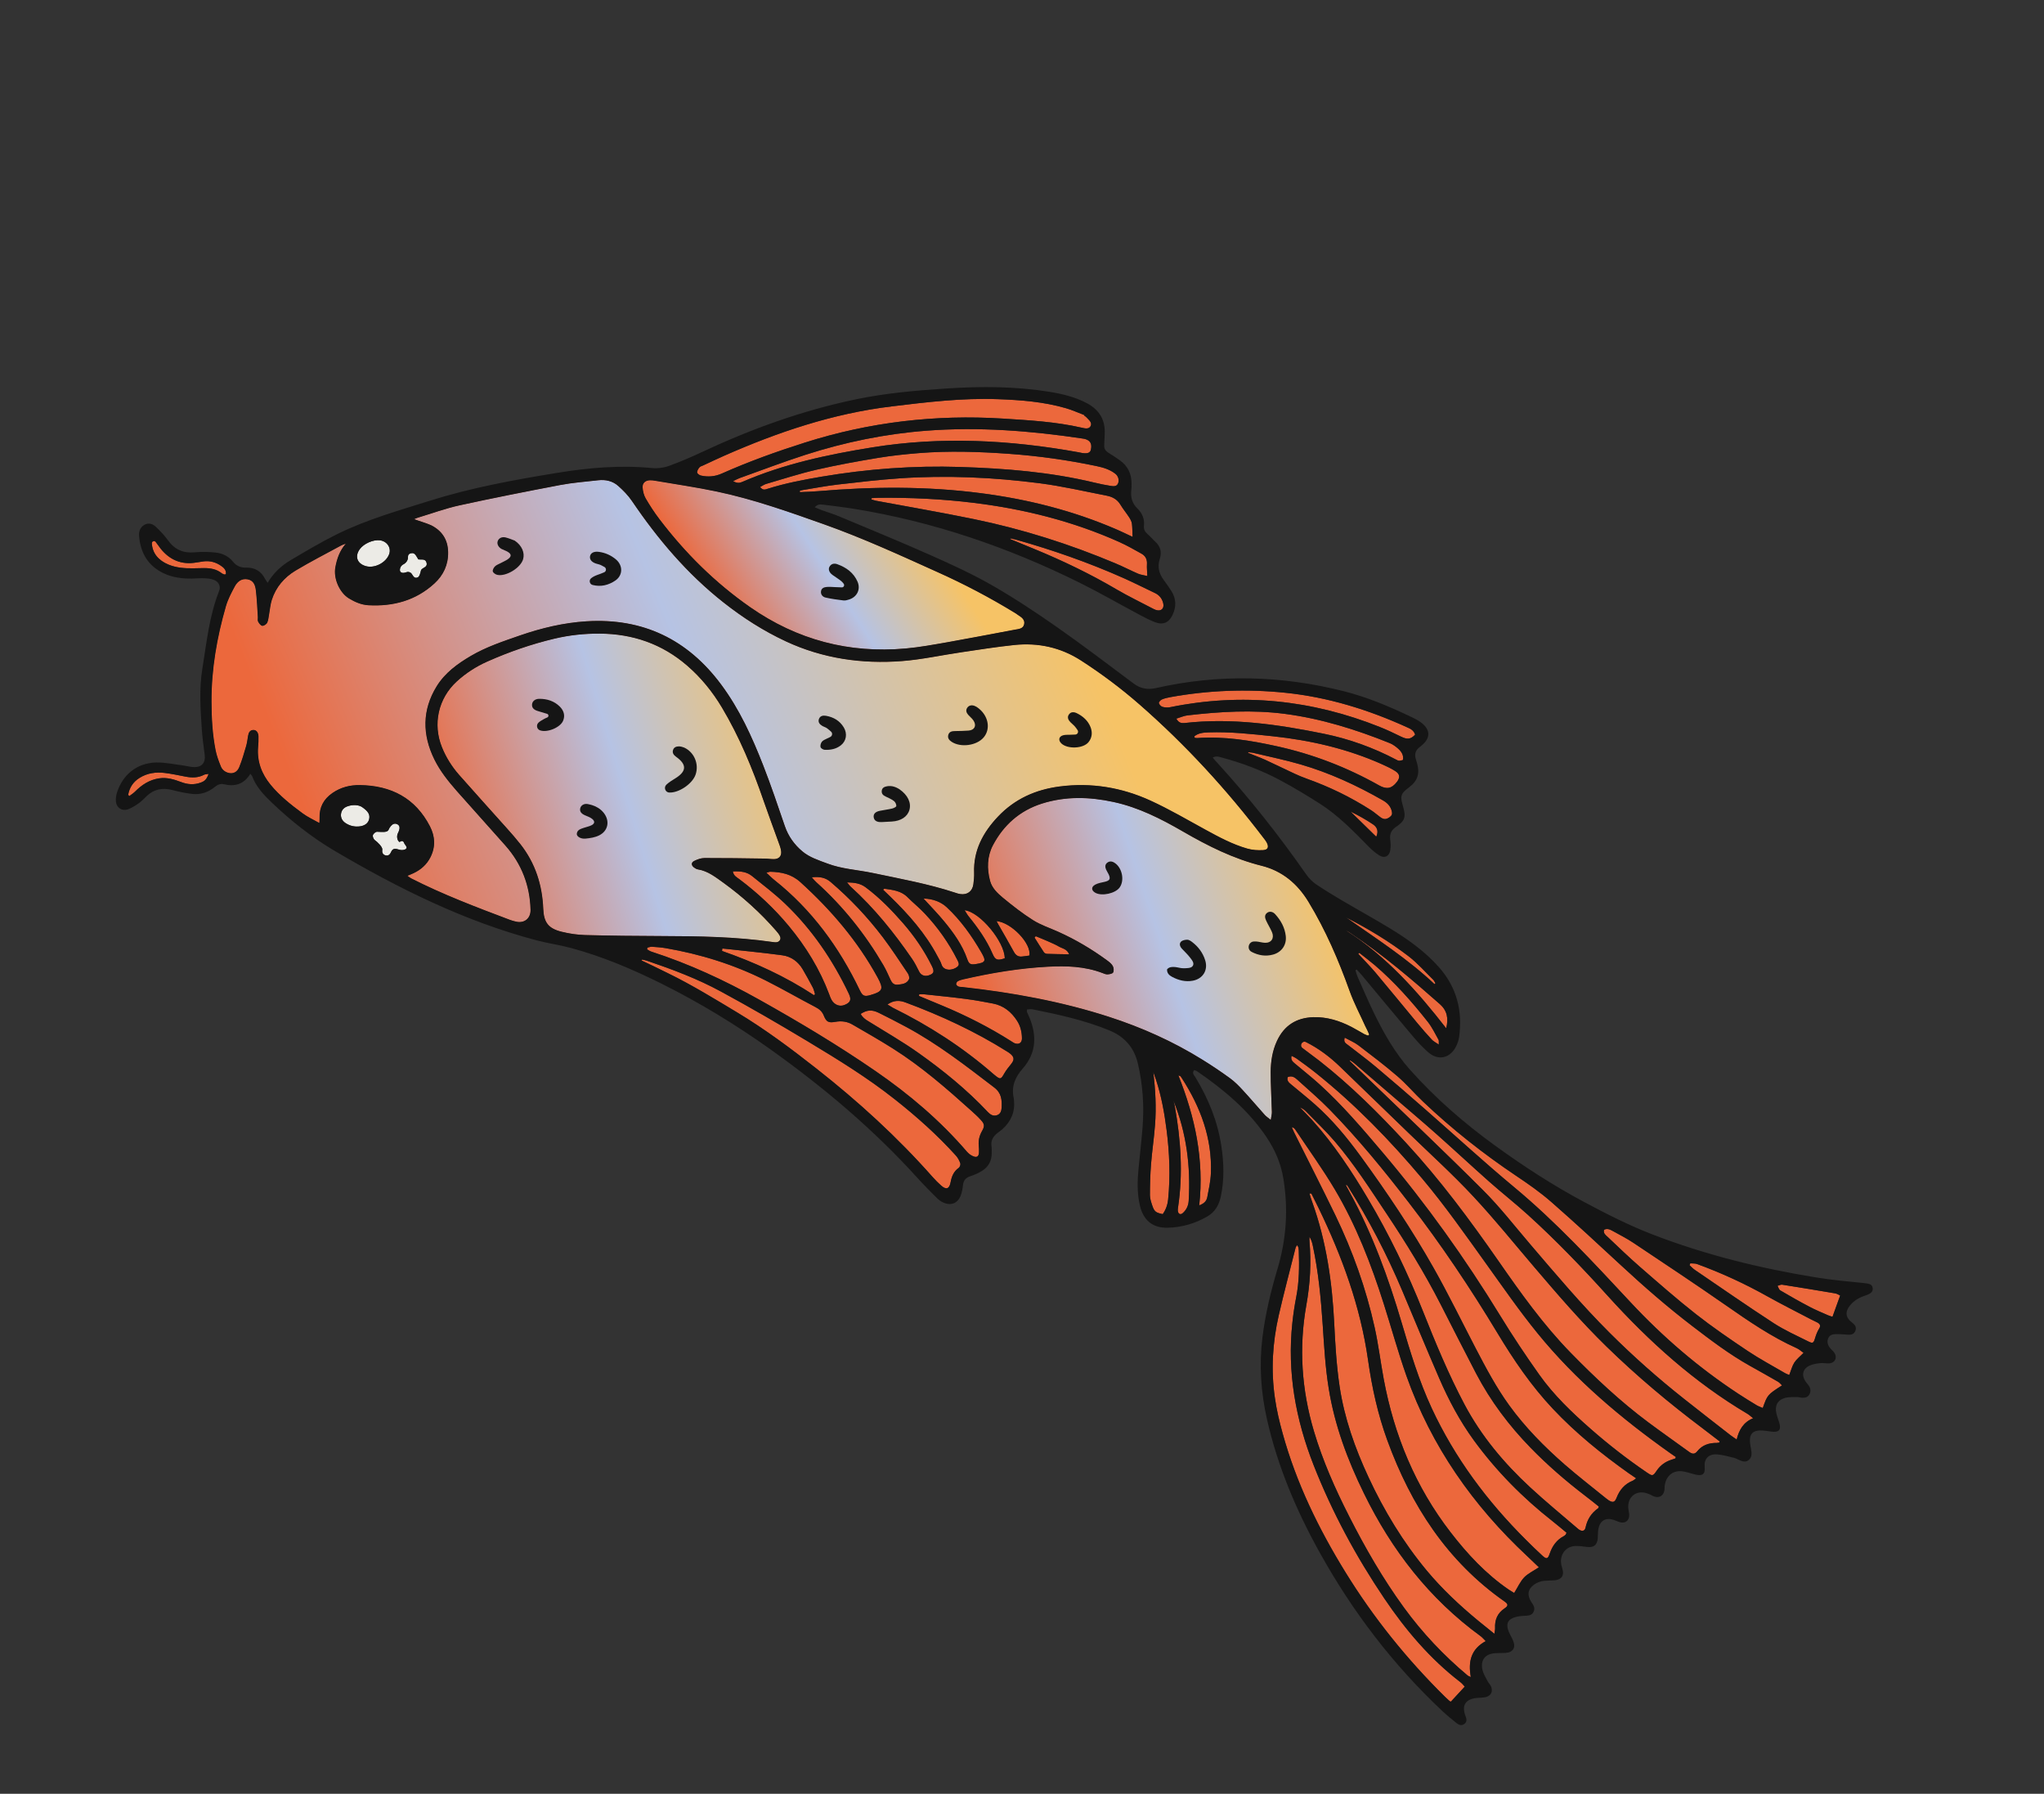 <?xml version="1.0" encoding="UTF-8"?> <svg xmlns="http://www.w3.org/2000/svg" width="400" height="351" viewBox="0 0 400 351" fill="none"><rect x="0" y="0" width="400" height="351" fill="#333333" stroke="none"/> <path d="M81.035 101.589C81.319 101.477 81.521 101.367 81.734 101.308C84.466 100.489 87.161 99.494 89.945 98.882C96.474 97.457 103.039 96.161 109.606 94.912C112.058 94.446 114.567 94.26 117.052 93.978C118.512 93.804 119.904 94.121 120.996 95.1C121.975 95.976 122.922 96.933 123.655 98.016C128.704 105.467 134.459 112.267 141.572 117.873C145.365 120.869 149.409 123.457 153.787 125.499C161.01 128.859 168.672 129.963 176.555 129.355C180.439 129.052 184.284 128.195 188.155 127.63C191.598 127.122 195.033 126.575 198.489 126.213C203.163 125.727 207.56 126.674 211.547 129.244C215.565 131.837 219.379 134.688 222.977 137.834C232.017 145.731 240.093 154.536 247.359 164.093C247.552 164.342 247.745 164.591 247.888 164.862C248.341 165.738 248.143 166.286 247.189 166.342C246.154 166.4 245.069 166.331 244.088 166.048C241.216 165.226 238.591 163.821 235.982 162.393C232.379 160.421 228.83 158.339 225.107 156.638C219.49 154.076 213.541 153.09 207.366 153.891C202.674 154.502 198.582 156.319 195.287 159.802C192.362 162.901 190.462 166.417 190.63 170.825C190.655 171.562 190.579 172.311 190.481 173.043C190.284 174.427 189.274 175.154 187.901 174.941C187.589 174.896 187.289 174.801 186.994 174.699C181.684 172.945 176.193 171.958 170.735 170.81C167.799 170.196 164.766 170.051 161.923 168.975C160.209 168.331 158.439 167.784 157.018 166.589C155.454 165.27 154.281 163.653 153.595 161.665C152.226 157.668 150.883 153.667 149.343 149.734C147.177 144.188 144.712 138.775 141.14 133.966C134.583 125.132 125.841 120.896 114.788 121.572C110.293 121.851 105.98 122.885 101.749 124.344C98.461 125.485 95.149 126.577 92.129 128.351C89.511 129.892 87.058 131.672 85.445 134.301C82.582 138.954 82.622 143.775 85.005 148.615C86.138 150.914 87.734 152.895 89.411 154.807C92.559 158.384 95.779 161.908 98.928 165.485C102.074 169.049 103.689 173.251 103.824 178.001C103.868 179.679 102.65 180.706 101.014 180.345C100.599 180.251 100.174 180.138 99.776 179.987C93.225 177.517 86.679 175.04 80.431 171.856C80.222 171.745 80.03 171.577 79.738 171.373C80.245 171.154 80.612 171.021 80.959 170.851C82.376 170.179 83.506 169.181 84.225 167.772C85.269 165.73 85.165 163.679 84.141 161.684C81.282 156.146 76.545 153.717 70.471 153.617C68.516 153.582 66.676 154.039 65.033 155.183C63.324 156.372 62.463 157.969 62.535 160.067C62.544 160.382 62.514 160.705 62.5 161.038C61.336 160.376 60.216 159.882 59.251 159.164C56.983 157.493 54.763 155.753 52.962 153.56C51.211 151.425 50.284 148.995 50.515 146.182C50.571 145.477 50.614 144.775 50.59 144.071C50.563 143.321 50.144 142.823 49.599 142.832C48.927 142.845 48.665 143.303 48.556 143.902C48.431 144.592 48.361 145.299 48.165 145.975C47.76 147.363 47.361 148.756 46.824 150.086C46.423 151.088 45.63 151.439 44.772 151.242C44.033 151.071 43.472 150.611 43.21 149.937C42.806 148.923 42.413 147.894 42.203 146.833C41.577 143.674 41.402 140.475 41.395 137.267C41.373 130.925 42.457 124.736 44.203 118.665C44.598 117.293 45.281 115.984 45.965 114.722C46.468 113.802 47.294 113.142 48.475 113.369C49.676 113.599 49.96 114.587 50.076 115.571C50.273 117.275 50.345 118.996 50.456 120.709C50.478 121.022 50.374 121.384 50.507 121.637C50.69 121.982 51.025 122.421 51.329 122.461C51.638 122.493 52.15 122.152 52.297 121.843C52.542 121.327 52.56 120.71 52.673 120.137C52.845 119.216 52.911 118.267 53.198 117.379C53.993 114.89 55.642 112.983 57.833 111.661C60.743 109.913 63.772 108.373 66.758 106.746C67.04 106.588 67.362 106.503 67.672 106.387C66.478 107.74 65.938 109.321 65.628 110.981C65.213 113.186 66.425 115.963 68.287 117.1C69.468 117.82 70.738 118.361 72.127 118.436C76.968 118.696 81.375 117.51 85.013 114.175C86.781 112.557 87.747 110.496 87.696 108.024C87.652 105.59 86.497 103.848 84.37 102.779C83.359 102.326 82.255 102.038 81.035 101.589Z" fill="#EC683C"></path> <path d="M81.035 101.589C81.319 101.477 81.521 101.367 81.734 101.308C84.466 100.489 87.161 99.494 89.945 98.882C96.474 97.457 103.039 96.161 109.606 94.912C112.058 94.446 114.567 94.26 117.052 93.978C118.512 93.804 119.904 94.121 120.996 95.1C121.975 95.976 122.922 96.933 123.655 98.016C128.704 105.467 134.459 112.267 141.572 117.873C145.365 120.869 149.409 123.457 153.787 125.499C161.01 128.859 168.672 129.963 176.555 129.355C180.439 129.052 184.284 128.195 188.155 127.63C191.598 127.122 195.033 126.575 198.489 126.213C203.163 125.727 207.56 126.674 211.547 129.244C215.565 131.837 219.379 134.688 222.977 137.834C232.017 145.731 240.093 154.536 247.359 164.093C247.552 164.342 247.745 164.591 247.888 164.862C248.341 165.738 248.143 166.286 247.189 166.342C246.154 166.4 245.069 166.331 244.088 166.048C241.216 165.226 238.591 163.821 235.982 162.393C232.379 160.421 228.83 158.339 225.107 156.638C219.49 154.076 213.541 153.09 207.366 153.891C202.674 154.502 198.582 156.319 195.287 159.802C192.362 162.901 190.462 166.417 190.63 170.825C190.655 171.562 190.579 172.311 190.481 173.043C190.284 174.427 189.274 175.154 187.901 174.941C187.589 174.896 187.289 174.801 186.994 174.699C181.684 172.945 176.193 171.958 170.735 170.81C167.799 170.196 164.766 170.051 161.923 168.975C160.209 168.331 158.439 167.784 157.018 166.589C155.454 165.27 154.281 163.653 153.595 161.665C152.226 157.668 150.883 153.667 149.343 149.734C147.177 144.188 144.712 138.775 141.14 133.966C134.583 125.132 125.841 120.896 114.788 121.572C110.293 121.851 105.98 122.885 101.749 124.344C98.461 125.485 95.149 126.577 92.129 128.351C89.511 129.892 87.058 131.672 85.445 134.301C82.582 138.954 82.622 143.775 85.005 148.615C86.138 150.914 87.734 152.895 89.411 154.807C92.559 158.384 95.779 161.908 98.928 165.485C102.074 169.049 103.689 173.251 103.824 178.001C103.868 179.679 102.65 180.706 101.014 180.345C100.599 180.251 100.174 180.138 99.776 179.987C93.225 177.517 86.679 175.04 80.431 171.856C80.222 171.745 80.03 171.577 79.738 171.373C80.245 171.154 80.612 171.021 80.959 170.851C82.376 170.179 83.506 169.181 84.225 167.772C85.269 165.73 85.165 163.679 84.141 161.684C81.282 156.146 76.545 153.717 70.471 153.617C68.516 153.582 66.676 154.039 65.033 155.183C63.324 156.372 62.463 157.969 62.535 160.067C62.544 160.382 62.514 160.705 62.5 161.038C61.336 160.376 60.216 159.882 59.251 159.164C56.983 157.493 54.763 155.753 52.962 153.56C51.211 151.425 50.284 148.995 50.515 146.182C50.571 145.477 50.614 144.775 50.59 144.071C50.563 143.321 50.144 142.823 49.599 142.832C48.927 142.845 48.665 143.303 48.556 143.902C48.431 144.592 48.361 145.299 48.165 145.975C47.76 147.363 47.361 148.756 46.824 150.086C46.423 151.088 45.63 151.439 44.772 151.242C44.033 151.071 43.472 150.611 43.21 149.937C42.806 148.923 42.413 147.894 42.203 146.833C41.577 143.674 41.402 140.475 41.395 137.267C41.373 130.925 42.457 124.736 44.203 118.665C44.598 117.293 45.281 115.984 45.965 114.722C46.468 113.802 47.294 113.142 48.475 113.369C49.676 113.599 49.96 114.587 50.076 115.571C50.273 117.275 50.345 118.996 50.456 120.709C50.478 121.022 50.374 121.384 50.507 121.637C50.69 121.982 51.025 122.421 51.329 122.461C51.638 122.493 52.15 122.152 52.297 121.843C52.542 121.327 52.56 120.71 52.673 120.137C52.845 119.216 52.911 118.267 53.198 117.379C53.993 114.89 55.642 112.983 57.833 111.661C60.743 109.913 63.772 108.373 66.758 106.746C67.04 106.588 67.362 106.503 67.672 106.387C66.478 107.74 65.938 109.321 65.628 110.981C65.213 113.186 66.425 115.963 68.287 117.1C69.468 117.82 70.738 118.361 72.127 118.436C76.968 118.696 81.375 117.51 85.013 114.175C86.781 112.557 87.747 110.496 87.696 108.024C87.652 105.59 86.497 103.848 84.37 102.779C83.359 102.326 82.255 102.038 81.035 101.589Z" fill="url(#paint0_linear_11_4703)"></path> <path d="M141.585 172.748C145.368 175.497 148.81 178.604 151.882 182.127C152.162 182.448 152.446 182.795 152.629 183.174C152.921 183.789 152.542 184.349 151.854 184.385C151.619 184.393 151.383 184.354 151.155 184.321C143.97 183.287 136.743 183.184 129.503 183.164C124.504 183.148 119.505 183.099 114.497 182.963C112.946 182.924 111.385 182.684 109.883 182.312C107.299 181.668 106.427 180.489 106.313 177.812C106.118 173.147 104.757 168.892 101.858 165.203C101.038 164.163 100.163 163.153 99.279 162.171C96.132 158.641 92.951 155.144 89.828 151.596C88.43 150.005 87.308 148.217 86.502 146.237C84.657 141.691 85.769 136.677 89.37 133.363C91.143 131.737 93.143 130.442 95.335 129.463C99.595 127.568 103.988 126.04 108.523 124.966C111.428 124.277 114.38 123.965 117.364 123.984C123.824 124.022 129.573 126.001 134.489 130.26C137.202 132.607 139.435 135.363 141.273 138.439C144.713 144.21 147.259 150.377 149.438 156.71C150.365 159.403 151.376 162.075 152.334 164.756C152.546 165.338 152.787 165.929 152.863 166.543C152.984 167.519 152.422 168.112 151.443 168.105C150.823 168.108 150.198 168.004 149.57 168.002C145.662 167.946 141.76 167.882 137.851 167.894C137.184 167.898 136.468 168.155 135.855 168.46C135.229 168.767 135.249 169.33 135.823 169.754C136.041 169.917 136.299 170.073 136.556 170.115C138.534 170.428 140.032 171.644 141.585 172.748Z" fill="#EC683C"></path> <path d="M141.585 172.748C145.368 175.497 148.81 178.604 151.882 182.127C152.162 182.448 152.446 182.795 152.629 183.174C152.921 183.789 152.542 184.349 151.854 184.385C151.619 184.393 151.383 184.354 151.155 184.321C143.97 183.287 136.743 183.184 129.503 183.164C124.504 183.148 119.505 183.099 114.497 182.963C112.946 182.924 111.385 182.684 109.883 182.312C107.299 181.668 106.427 180.489 106.313 177.812C106.118 173.147 104.757 168.892 101.858 165.203C101.038 164.163 100.163 163.153 99.279 162.171C96.132 158.641 92.951 155.144 89.828 151.596C88.43 150.005 87.308 148.217 86.502 146.237C84.657 141.691 85.769 136.677 89.37 133.363C91.143 131.737 93.143 130.442 95.335 129.463C99.595 127.568 103.988 126.04 108.523 124.966C111.428 124.277 114.38 123.965 117.364 123.984C123.824 124.022 129.573 126.001 134.489 130.26C137.202 132.607 139.435 135.363 141.273 138.439C144.713 144.21 147.259 150.377 149.438 156.71C150.365 159.403 151.376 162.075 152.334 164.756C152.546 165.338 152.787 165.929 152.863 166.543C152.984 167.519 152.422 168.112 151.443 168.105C150.823 168.108 150.198 168.004 149.57 168.002C145.662 167.946 141.76 167.882 137.851 167.894C137.184 167.898 136.468 168.155 135.855 168.46C135.229 168.767 135.249 169.33 135.823 169.754C136.041 169.917 136.299 170.073 136.556 170.115C138.534 170.428 140.032 171.644 141.585 172.748Z" fill="url(#paint1_linear_11_4703)"></path> <path d="M267.949 202.434C267.88 202.5 267.811 202.566 267.737 202.64C267.491 202.549 267.229 202.481 267.005 202.36C266.153 201.892 265.317 201.367 264.449 200.922C262.124 199.727 259.673 198.958 257.023 199.034C253.703 199.136 251.303 200.644 249.892 203.689C248.996 205.616 248.681 207.661 248.667 209.734C248.656 212.346 248.834 214.964 248.898 217.583C248.913 218.005 248.787 218.432 248.684 219.138C248.131 218.684 247.781 218.464 247.512 218.161C246.08 216.57 244.702 214.935 243.247 213.361C242.46 212.504 241.634 211.654 240.697 210.978C238.929 209.69 237.112 208.47 235.248 207.32C229.536 203.777 223.451 201.049 217.066 198.982C207.723 195.953 198.12 194.218 188.385 193.135C188.109 193.103 187.822 193.121 187.577 193.03C187.388 192.956 187.145 192.763 187.127 192.591C187.102 192.414 187.259 192.122 187.418 192.027C187.755 191.838 188.137 191.716 188.514 191.635C193.975 190.381 199.488 189.462 205.085 189.162C208.699 188.968 212.288 189.087 215.725 190.394C216.05 190.518 216.404 190.684 216.737 190.665C217.131 190.642 217.719 190.536 217.842 190.279C218.01 189.938 217.957 189.341 217.753 188.993C217.491 188.547 217.022 188.186 216.581 187.867C213.602 185.69 210.449 183.826 207.076 182.312C205.44 181.573 203.694 181.009 202.182 180.059C200.115 178.756 198.169 177.23 196.279 175.673C195.211 174.792 194.13 173.765 193.76 172.374C193.121 170.007 193.176 167.563 194.313 165.404C196.391 161.451 199.561 158.625 203.881 157.252C208.52 155.781 213.202 155.908 217.903 156.928C222.827 157.989 227.25 160.246 231.545 162.734C236.405 165.547 241.367 168.03 246.853 169.402C250.91 170.409 253.906 172.908 256.071 176.486C259.417 181.997 261.943 187.863 264.112 193.915C264.95 196.261 266.136 198.483 267.165 200.767C267.464 201.307 267.7 201.871 267.949 202.434Z" fill="#EC683C"></path> <path d="M267.949 202.434C267.88 202.5 267.811 202.566 267.737 202.64C267.491 202.549 267.229 202.481 267.005 202.36C266.153 201.892 265.317 201.367 264.449 200.922C262.124 199.727 259.673 198.958 257.023 199.034C253.703 199.136 251.303 200.644 249.892 203.689C248.996 205.616 248.681 207.661 248.667 209.734C248.656 212.346 248.834 214.964 248.898 217.583C248.913 218.005 248.787 218.432 248.684 219.138C248.131 218.684 247.781 218.464 247.512 218.161C246.08 216.57 244.702 214.935 243.247 213.361C242.46 212.504 241.634 211.654 240.697 210.978C238.929 209.69 237.112 208.47 235.248 207.32C229.536 203.777 223.451 201.049 217.066 198.982C207.723 195.953 198.12 194.218 188.385 193.135C188.109 193.103 187.822 193.121 187.577 193.03C187.388 192.956 187.145 192.763 187.127 192.591C187.102 192.414 187.259 192.122 187.418 192.027C187.755 191.838 188.137 191.716 188.514 191.635C193.975 190.381 199.488 189.462 205.085 189.162C208.699 188.968 212.288 189.087 215.725 190.394C216.05 190.518 216.404 190.684 216.737 190.665C217.131 190.642 217.719 190.536 217.842 190.279C218.01 189.938 217.957 189.341 217.753 188.993C217.491 188.547 217.022 188.186 216.581 187.867C213.602 185.69 210.449 183.826 207.076 182.312C205.44 181.573 203.694 181.009 202.182 180.059C200.115 178.756 198.169 177.23 196.279 175.673C195.211 174.792 194.13 173.765 193.76 172.374C193.121 170.007 193.176 167.563 194.313 165.404C196.391 161.451 199.561 158.625 203.881 157.252C208.52 155.781 213.202 155.908 217.903 156.928C222.827 157.989 227.25 160.246 231.545 162.734C236.405 165.547 241.367 168.03 246.853 169.402C250.91 170.409 253.906 172.908 256.071 176.486C259.417 181.997 261.943 187.863 264.112 193.915C264.95 196.261 266.136 198.483 267.165 200.767C267.464 201.307 267.7 201.871 267.949 202.434Z" fill="url(#paint2_linear_11_4703)"></path> <path d="M198.748 120.009C198.909 120.122 199.066 120.242 199.225 120.342C199.896 120.775 200.629 121.251 200.415 122.166C200.215 123.044 199.344 123.079 198.612 123.21C194.194 124.034 189.776 124.892 185.351 125.677C182.656 126.145 179.961 126.648 177.24 126.892C166.15 127.885 156.029 125.218 146.849 118.836C139.947 114.029 134.076 108.201 129.011 101.528C128.042 100.258 127.173 98.909 126.368 97.536C126.008 96.919 125.823 96.15 125.762 95.433C125.687 94.522 126.294 93.996 127.209 93.98C127.558 93.972 127.911 94.023 128.259 94.082C132.266 94.768 136.288 95.35 140.26 96.183C147.485 97.703 154.435 100.175 161.369 102.636C168.888 105.31 176.132 108.64 183.402 111.918C188.695 114.289 193.809 116.982 198.748 120.009Z" fill="#EC683C"></path> <path d="M198.748 120.009C198.909 120.122 199.066 120.242 199.225 120.342C199.896 120.775 200.629 121.251 200.415 122.166C200.215 123.044 199.344 123.079 198.612 123.21C194.194 124.034 189.776 124.892 185.351 125.677C182.656 126.145 179.961 126.648 177.24 126.892C166.15 127.885 156.029 125.218 146.849 118.836C139.947 114.029 134.076 108.201 129.011 101.528C128.042 100.258 127.173 98.909 126.368 97.536C126.008 96.919 125.823 96.15 125.762 95.433C125.687 94.522 126.294 93.996 127.209 93.98C127.558 93.972 127.911 94.023 128.259 94.082C132.266 94.768 136.288 95.35 140.26 96.183C147.485 97.703 154.435 100.175 161.369 102.636C168.888 105.31 176.132 108.64 183.402 111.918C188.695 114.289 193.809 116.982 198.748 120.009Z" fill="url(#paint3_linear_11_4703)"></path> <path d="M256.256 233.564C256.334 233.55 256.418 233.528 256.496 233.514C256.558 233.557 256.651 233.588 256.681 233.643C257.134 234.553 257.592 235.456 258.04 236.374C262.636 245.855 266.231 255.658 267.723 266.147C268.487 271.506 269.637 276.769 271.5 281.864C276.137 294.555 283.194 305.498 294.45 313.384C295.166 313.883 295.186 314.217 294.457 314.704C293.034 315.647 292.494 316.964 292.58 318.614C292.59 318.896 292.514 319.186 292.444 319.697C291.263 318.749 290.263 317.95 289.275 317.135C285.651 314.142 282.226 310.945 279.211 307.324C274.587 301.758 270.858 295.615 267.819 289.071C265.169 283.381 263.073 277.472 262.15 271.257C261.548 267.211 261.303 263.094 261.103 258.996C260.706 250.861 259.556 242.886 256.79 235.195C256.58 234.659 256.427 234.107 256.256 233.564Z" fill="#EC683C"></path> <path d="M296.315 311.708C296.027 311.53 295.643 311.309 295.268 311.059C290.796 308.002 287.155 304.081 283.871 299.827C276.985 290.924 272.823 280.818 270.777 269.794C270.157 266.446 269.747 263.06 269.012 259.745C267.324 252.117 264.705 244.79 261.309 237.758C258.687 232.34 255.942 226.984 253.257 221.591C253.089 221.257 252.953 220.91 252.796 220.561C253.128 220.643 253.338 220.801 253.47 221.007C256.07 224.911 258.828 228.72 261.22 232.743C265.39 239.765 268.327 247.359 270.796 255.131C272.289 259.82 273.594 264.583 275.234 269.226C280.105 282.995 288.259 294.611 298.901 304.529C299.629 305.207 300.342 305.909 301.154 306.681C300.064 307.409 299.004 307.895 298.254 308.677C297.49 309.495 297.012 310.592 296.315 311.708Z" fill="#EC683C"></path> <path d="M336.549 282.06C336.508 282.135 336.481 282.207 336.44 282.282C336.289 282.302 336.14 282.336 335.986 282.343C334.465 282.325 333.118 282.748 332.145 283.981C331.611 284.65 331.106 284.504 330.531 284.081C327.872 282.149 325.182 280.264 322.552 278.307C317.088 274.227 312.128 269.571 307.373 264.703C302.023 259.227 297.6 253.012 293.251 246.757C287.641 238.697 281.802 230.82 275.128 223.599C269.843 217.882 264.343 212.392 258.201 207.577C257.158 206.759 256.064 205.997 255.013 205.174C254.959 205.136 254.918 205.096 254.864 205.059C254.236 204.564 254.859 203.556 255.575 203.906C255.583 203.912 255.583 203.912 255.591 203.917C258.063 205.147 260.24 206.801 262.22 208.706C266.695 213.023 271.156 217.343 275.618 221.663C279.852 225.768 284.245 229.743 288.267 234.054C292.478 238.553 296.348 243.377 300.357 248.068C304.872 253.363 309.41 258.64 314.4 263.5C320.314 269.266 326.636 274.561 333.236 279.524C334.338 280.372 335.441 281.22 336.549 282.06Z" fill="#EC683C"></path> <path d="M320.191 289.269C319.813 289.532 319.677 289.678 319.507 289.742C317.96 290.369 316.971 291.511 316.375 293.04C316.004 293.983 315.632 294.09 314.796 293.566C314.629 293.461 314.478 293.333 314.329 293.218C311.637 291.022 308.87 288.901 306.25 286.618C302.238 283.115 298.5 279.333 295.358 275.006C292.825 271.514 290.809 267.707 288.819 263.896C286.074 258.621 283.472 253.274 280.551 248.105C276.273 240.549 271.435 233.336 266.323 226.321C263.65 222.652 260.763 219.142 257.35 216.125C255.828 214.779 254.239 213.512 252.677 212.207C252.219 211.83 251.773 211.451 252.001 210.763C252.771 210.43 253.339 210.78 253.838 211.23C255.973 213.175 258.19 215.051 260.205 217.118C265.792 222.828 270.836 229.006 275.71 235.329C281.995 243.47 287.717 252.009 293.03 260.823C296.204 266.088 299.648 271.163 303.884 275.658C308.381 280.437 313.449 284.528 318.786 288.313C319.192 288.585 319.605 288.861 320.191 289.269Z" fill="#EC683C"></path> <path d="M287.834 328.155C287.424 327.973 287.31 327.939 287.223 327.867C282.527 323.933 278.359 319.52 274.749 314.569C270.637 308.925 267.173 302.909 264.018 296.696C261.284 291.326 258.854 285.846 257.128 280.046C254.707 271.908 254.159 263.678 255.649 255.346C256.395 251.187 256.627 247.058 256.254 242.863C256.231 242.584 256.26 242.296 256.264 242.012C256.637 242.592 256.797 243.184 256.918 243.783C258.012 248.881 258.498 254.047 258.848 259.244C259.122 263.417 259.36 267.609 260.029 271.724C261.185 278.902 263.714 285.685 266.909 292.201C272.335 303.301 279.69 312.828 289.739 320.147C290.073 320.391 290.334 320.722 290.751 321.126C287.886 322.677 287.274 325.1 287.834 328.155Z" fill="#EC683C"></path> <path d="M327.948 285.096C327.917 285.189 327.9 285.28 327.869 285.373C327.615 285.459 327.361 285.545 327.106 285.631C325.914 286.013 324.949 286.691 324.233 287.737C323.449 288.895 323.384 288.873 322.218 288.084C318.401 285.483 314.766 282.653 311.294 279.606C307.607 276.375 304.069 272.995 301.228 268.992C298.56 265.235 295.998 261.391 293.596 257.464C286.745 246.275 279.144 235.639 270.676 225.623C266.708 220.938 262.736 216.261 258.174 212.134C256.637 210.743 255.012 209.463 253.424 208.128C252.994 207.76 252.533 207.404 252.753 206.596C253.141 206.81 253.462 206.941 253.739 207.135C255.004 208.061 256.272 208.967 257.492 209.943C265.187 216.092 272.008 223.119 278.337 230.638C282.791 235.937 286.759 241.606 290.793 247.23C294.098 251.831 297.321 256.501 300.891 260.886C308.342 270.046 317.312 277.585 326.918 284.39C327.27 284.624 327.609 284.86 327.948 285.096Z" fill="#EC683C"></path> <path d="M312.885 294.798C312.822 294.971 312.815 295.08 312.767 295.116C311.417 296.052 310.613 297.322 310.275 298.94C310.12 299.656 309.486 299.729 308.825 299.166C305.685 296.464 302.478 293.841 299.439 291.027C294.332 286.303 289.892 281.015 286.609 274.839C283.486 268.957 280.945 262.817 278.49 256.634C275.455 248.984 271.881 241.598 267.689 234.526C264.474 229.106 261.013 223.859 256.767 219.163C256.003 218.322 255.199 217.522 254.411 216.698C254.863 216.887 255.267 217.145 255.583 217.48C257.491 219.438 259.481 221.328 261.254 223.398C265.016 227.802 268.136 232.686 271.35 237.499C275.166 243.223 278.776 249.077 281.917 255.212C284.237 259.733 286.519 264.274 288.876 268.775C291.691 274.145 295.294 278.942 299.523 283.284C302.829 286.684 306.402 289.768 310.161 292.649C311.105 293.363 312.004 294.093 312.885 294.798Z" fill="#EC683C"></path> <path d="M264.133 207.601C264.168 207.568 264.194 207.53 264.234 207.489C264.481 207.66 264.743 207.809 264.966 207.998C267.546 210.207 270.121 212.424 272.696 214.64C275.478 217.035 278.289 219.405 281.039 221.847C284.518 224.933 287.917 228.101 291.396 231.188C293.913 233.421 296.563 235.496 299.051 237.755C304.526 242.723 309.647 248.051 314.6 253.538C322.697 262.494 331.573 270.495 341.997 276.668C342.314 276.854 342.584 277.123 343.079 277.513C341.151 278.31 340.324 279.793 339.859 281.677C339.312 281.296 338.962 281.075 338.626 280.818C335.609 278.465 332.579 276.115 329.577 273.738C324.48 269.708 319.624 265.411 315.027 260.825C309.481 255.303 304.451 249.318 299.377 243.381C296.358 239.849 293.498 236.152 290.208 232.877C282.553 225.224 274.681 217.785 266.902 210.262C265.98 209.368 265.06 208.487 264.133 207.601Z" fill="#EC683C"></path> <path d="M283.94 332.959C283.831 332.918 283.743 332.913 283.686 332.863C283.367 332.583 283.044 332.29 282.741 331.987C275.312 324.651 268.812 316.589 263.321 307.685C258.031 299.116 253.67 290.153 250.992 280.429C250.366 278.174 249.827 275.876 249.494 273.562C248.704 268.127 249.022 262.709 250.245 257.372C251.262 252.955 252.427 248.572 253.535 244.173C253.572 244.004 253.708 243.858 253.824 243.642C253.938 243.824 254.027 243.909 254.059 244.011C254.106 244.239 254.154 244.466 254.162 244.701C254.277 247.755 254.254 250.794 253.662 253.813C253.336 255.463 253.094 257.125 252.914 258.796C251.858 268.459 253.557 277.765 257.081 286.717C260.693 295.902 265.366 304.568 270.9 312.769C275.084 318.966 279.854 324.6 285.819 329.177C286.147 329.428 286.405 329.78 286.645 330.027C285.702 331.052 284.85 331.98 283.94 332.959Z" fill="#EC683C"></path> <path d="M126.625 185.769C126.651 185.65 126.676 185.531 126.705 185.424C126.998 185.365 127.292 185.238 127.565 185.257C128.465 185.312 129.359 185.374 130.25 185.525C137.075 186.698 143.637 188.74 149.824 191.848C153.106 193.493 156.29 195.344 159.547 197.041C160.312 197.436 160.871 197.883 161.208 198.713C161.719 199.983 162.16 200.188 163.485 199.944C164.648 199.736 165.765 199.873 166.772 200.448C169.449 201.992 172.131 203.529 174.738 205.173C180.318 208.693 185.272 213.012 190.159 217.411C190.801 217.984 191.432 218.573 192.005 219.212C192.693 219.965 192.702 220.395 192.184 221.304C191.687 222.182 191.447 223.102 191.533 224.111C191.576 224.576 191.613 225.048 191.582 225.518C191.552 226.252 191.2 226.544 190.512 226.283C190.029 226.107 189.567 225.751 189.229 225.366C183.991 219.27 177.924 214.118 171.326 209.58C163.981 204.522 156.324 199.944 148.545 195.59C141.809 191.826 134.83 188.59 127.48 186.216C127.18 186.122 126.908 185.921 126.625 185.769Z" fill="#EC683C"></path> <path d="M344.966 275.509C344.512 275.307 344.111 275.177 343.763 274.969C342.554 274.242 341.363 273.504 340.186 272.73C332.407 267.621 325.402 261.598 319.059 254.789C311.783 246.987 304.554 239.15 296.316 232.303C290.423 227.409 284.786 222.214 279.029 217.175C275.823 214.37 272.607 211.581 269.345 208.84C267.558 207.332 265.664 205.944 263.813 204.495C263.413 204.182 262.853 203.952 263.155 203.042C264.113 203.572 265.051 203.95 265.838 204.544C268.415 206.511 271.006 208.475 273.46 210.585C275.262 212.137 276.811 213.971 278.54 215.61C284.169 220.949 290.238 225.736 296.676 230.06C299.081 231.666 301.464 233.337 303.631 235.236C308.244 239.272 312.753 243.442 317.249 247.614C321.727 251.763 326.32 255.763 331.164 259.468C334.798 262.25 338.442 265.017 342.444 267.255C344.287 268.287 346.123 269.314 347.951 270.37C348.236 270.534 348.449 270.82 348.733 271.086C345.886 272.924 345.886 272.924 344.966 275.509Z" fill="#EC683C"></path> <path d="M263.376 231.899C263.433 231.882 263.493 231.878 263.551 231.861C263.622 231.956 263.698 232.043 263.761 232.133C267.851 238.63 271.392 245.421 274.384 252.493C276.798 258.224 279.169 263.97 281.639 269.672C283.489 273.946 285.674 278.053 288.428 281.836C292.813 287.842 297.993 293.086 303.837 297.671C304.778 298.406 305.679 299.182 306.557 299.908C306.467 300.12 306.463 300.209 306.412 300.265C306.303 300.372 306.197 300.492 306.055 300.565C304.617 301.314 303.77 302.531 303.263 304.031C302.903 305.074 302.646 305.147 301.815 304.385C300.719 303.381 299.656 302.344 298.605 301.291C291.032 293.751 284.727 285.31 280.195 275.588C277.675 270.172 275.97 264.489 274.29 258.788C271.698 249.993 268.557 241.41 264.151 233.331C263.885 232.86 263.637 232.378 263.376 231.899Z" fill="#EC683C"></path> <path d="M125.58 187.959C125.589 187.896 125.604 187.826 125.613 187.764C125.906 187.819 126.21 187.859 126.489 187.951C131.486 189.646 136.436 191.492 141.074 194.013C146.772 197.101 152.391 200.351 157.945 203.693C163.84 207.237 169.701 210.828 175.114 215.113C179.387 218.489 183.431 222.094 187.08 226.135C187.46 226.559 187.746 227.102 187.93 227.642C188.011 227.87 187.842 228.359 187.634 228.511C186.614 229.219 186.229 230.232 186.018 231.389C185.778 232.653 185.154 232.859 184.183 231.987C183.605 231.47 183.04 230.917 182.524 230.329C175.623 222.514 167.945 215.519 159.768 209.092C154.793 205.181 149.719 201.395 144.277 198.12C139.857 195.465 135.47 192.764 130.828 190.492C129.101 189.621 127.342 188.797 125.58 187.959Z" fill="#EC683C"></path> <path d="M212.207 81.221C212.198 81.249 212.185 81.285 212.176 81.314C212.333 81.434 212.505 81.531 212.632 81.677C213.07 82.165 213.766 82.661 213.45 83.345C213.113 84.059 212.261 83.821 211.649 83.681C206.594 82.528 201.444 82.236 196.294 81.91C183.076 81.078 170.15 82.589 157.516 86.603C151.996 88.352 146.552 90.304 141.262 92.66C139.919 93.258 138.544 93.376 137.137 93.047C136.855 92.977 136.442 92.666 136.423 92.447C136.406 92.126 136.64 91.74 136.873 91.456C137.027 91.266 137.344 91.19 137.594 91.078C138.945 90.451 140.281 89.814 141.637 89.214C152.161 84.567 162.978 80.912 174.47 79.523C181.38 78.684 188.285 77.853 195.27 78.108C199.777 78.272 204.255 78.611 208.601 79.876C209.823 80.224 211 80.769 212.207 81.221Z" fill="#EC683C"></path> <path d="M350.149 269.053C349.835 268.914 349.542 268.824 349.285 268.668C346.858 267.241 344.369 265.92 342.026 264.356C338.586 262.052 335.152 259.706 331.897 257.153C328.147 254.209 324.567 251.053 320.967 247.928C318.787 246.032 316.708 244.023 314.605 242.032C314.232 241.681 313.713 241.342 313.904 240.641C314.549 240.289 315.126 240.611 315.657 240.9C317.024 241.647 318.421 242.368 319.716 243.235C325.767 247.278 331.826 251.292 337.796 255.45C342.233 258.54 346.663 261.591 351.618 263.807C352.08 264.014 352.471 264.389 352.949 264.722C352.236 265.449 351.572 265.959 351.139 266.63C350.711 267.293 350.515 268.118 350.149 269.053Z" fill="#EC683C"></path> <path d="M221.643 105.056C220.539 104.539 219.57 104.058 218.576 103.629C210.044 99.929 201.126 97.688 191.932 96.501C181.334 95.126 170.721 95.204 160.1 96.113C158.919 96.217 157.723 96.242 156.539 96.299C156.525 96.22 156.517 96.134 156.503 96.056C156.707 95.992 156.909 95.916 157.113 95.886C159.394 95.518 161.655 95.08 163.947 94.811C167.978 94.347 172.013 93.874 176.063 93.594C185.225 92.974 194.362 93.389 203.453 94.561C207.863 95.127 212.213 96.142 216.586 96.992C217.675 97.201 218.629 97.705 219.251 98.734C219.77 99.598 220.423 100.385 220.971 101.224C221.214 101.599 221.447 102.036 221.511 102.47C221.607 103.235 221.592 104.013 221.643 105.056Z" fill="#EC683C"></path> <path d="M224.529 112.712C223.866 112.547 223.247 112.482 222.708 112.255C221.239 111.621 219.824 110.876 218.345 110.258C209.359 106.471 200.093 103.529 190.545 101.57C184.201 100.263 177.809 99.175 171.432 97.983C171.126 97.93 170.834 97.806 170.537 97.725C170.549 97.642 170.574 97.556 170.586 97.473C171.04 97.446 171.499 97.411 171.949 97.405C178.169 97.344 184.364 97.631 190.549 98.392C200.382 99.6 209.896 101.971 218.962 106.02C220.487 106.705 221.957 107.534 223.412 108.353C224.185 108.788 224.527 109.495 224.456 110.419C224.412 111.074 224.497 111.74 224.529 112.712Z" fill="#EC683C"></path> <path d="M148.747 95.299C149.179 95.073 149.517 94.817 149.895 94.702C153.196 93.741 156.47 92.669 159.819 91.902C163.809 90.985 167.853 90.255 171.9 89.585C174.513 89.151 177.162 88.879 179.807 88.662C185.697 88.188 191.592 88.381 197.487 88.803C203.26 89.22 208.986 90.016 214.649 91.215C215.945 91.489 217.222 91.874 218.29 92.722C218.833 93.157 219.042 93.909 218.832 94.506C218.594 95.21 217.98 95.171 217.461 95.095C216.344 94.924 215.237 94.691 214.138 94.429C205.506 92.352 196.71 91.66 187.872 91.373C178.784 91.084 169.773 91.752 160.812 93.268C157.232 93.875 153.658 94.555 150.18 95.656C149.753 95.793 149.285 96.005 148.747 95.299Z" fill="#EC683C"></path> <path d="M143.463 94.147C144.023 93.885 144.358 93.684 144.707 93.561C149.017 92.021 153.29 90.386 157.639 88.988C165.329 86.519 173.212 84.893 181.282 84.279C191.519 83.492 201.67 84.292 211.785 85.8C211.98 85.833 212.172 85.852 212.363 85.906C213.381 86.203 213.737 86.874 213.48 87.999C213.343 88.59 212.854 88.799 211.844 88.656C211.574 88.616 211.305 88.543 211.04 88.496C197.646 86.078 184.187 85.364 170.692 87.542C162.001 88.949 153.391 90.766 145.257 94.298C144.721 94.543 144.222 94.585 143.463 94.147Z" fill="#EC683C"></path> <path d="M168.434 198.392C169.668 197.604 170.631 197.52 172 198.199C173.79 199.079 175.552 199.998 177.304 200.932C183.494 204.248 189.011 208.548 194.565 212.794C195.994 213.88 196.086 215.226 196.017 216.722C195.986 217.341 195.806 217.993 195.098 218.221C194.367 218.467 193.796 218.103 193.322 217.602C189.215 213.232 184.576 209.463 179.696 206.007C176.546 203.778 173.181 201.858 169.902 199.815C169.29 199.446 168.751 199.036 168.434 198.392Z" fill="#EC683C"></path> <path d="M149.98 170.781C150.37 170.664 150.544 170.579 150.718 170.575C152.9 170.63 154.879 171.024 156.633 172.612C162.644 178.057 167.846 184.14 171.746 191.271C172.978 193.525 172.763 194.016 170.332 194.714C169.145 195.054 168.799 194.894 168.252 193.757C164.23 185.373 158.867 178.011 151.534 172.196C151.024 171.795 150.583 171.327 149.98 170.781Z" fill="#EC683C"></path> <path d="M276.938 143.755C276.07 144.672 275.407 144.737 274.203 144.15C272.836 143.484 271.457 142.82 270.049 142.263C256.75 136.948 243.081 135.516 229.007 138.378C228.526 138.478 227.982 138.454 227.506 138.317C227.2 138.23 226.859 137.866 226.787 137.575C226.746 137.387 227.117 136.97 227.387 136.861C227.92 136.637 228.504 136.506 229.079 136.403C236.512 135.06 243.982 134.782 251.49 135.549C259.855 136.399 267.774 138.86 275.394 142.325C276.029 142.596 276.686 142.916 276.938 143.755Z" fill="#EC683C"></path> <path d="M233.792 144.354C233.768 144.257 233.746 144.173 233.722 144.076C234.53 143.426 235.518 143.337 236.524 143.305C240.72 143.161 244.875 143.618 249.04 144.06C256.472 144.854 263.673 146.506 270.527 149.575C271.415 149.976 272.305 150.39 273.115 150.92C273.986 151.492 274.008 152.183 273.361 153.013C272.353 154.313 271.364 154.517 269.894 153.687C263.617 150.151 256.961 147.586 249.94 146.037C244.786 144.895 239.575 144.034 234.249 144.42C234.082 144.43 233.937 144.375 233.792 144.354Z" fill="#EC683C"></path> <path d="M230.204 140.619C231.011 140.38 231.694 140.055 232.402 139.976C238.745 139.246 245.094 138.851 251.447 139.684C258.545 140.612 265.318 142.732 271.93 145.392C272.532 145.628 273.105 146.039 273.593 146.47C274.243 147.049 274.739 147.749 274.548 148.714C273.762 148.922 273.762 148.922 273.234 148.645C268.745 146.286 263.988 144.574 259.048 143.57C250.077 141.75 241.033 140.428 231.827 141.475C231.237 141.533 230.668 141.48 230.204 140.619Z" fill="#EC683C"></path> <path d="M173.674 196.55C174.963 195.651 176.084 195.734 177.219 196.158C184.117 198.721 190.771 201.799 197.014 205.712C197.279 205.874 197.552 206.041 197.785 206.249C198.498 206.883 198.503 207.401 197.91 208.155C197.426 208.768 196.914 209.372 196.535 210.046C195.863 211.225 195.771 211.276 194.682 210.391C194.595 210.319 194.5 210.242 194.413 210.17C188.428 204.949 181.819 200.689 174.706 197.188C174.42 197.023 174.143 196.83 173.674 196.55Z" fill="#EC683C"></path> <path d="M330.633 247.567C330.685 247.443 330.732 247.327 330.784 247.203C331.223 247.246 331.693 247.195 332.088 247.334C336.835 249.06 341.399 251.164 345.812 253.631C348.668 255.231 351.607 256.694 354.503 258.219C354.882 258.415 355.282 258.579 355.663 258.787C356.194 259.077 356.351 259.426 355.971 260.02C355.624 260.568 355.395 261.209 355.203 261.83C354.912 262.806 354.782 262.944 353.825 262.461C351.559 261.329 349.221 260.284 347.101 258.91C341.927 255.547 336.858 252.017 331.759 248.546C331.335 248.284 331.004 247.905 330.633 247.567Z" fill="#EC683C"></path> <path d="M143.417 170.512C145.124 170.443 146.206 170.647 147.175 171.425C149.365 173.191 151.612 174.893 153.645 176.835C158.926 181.885 162.974 187.851 166.108 194.438C166.677 195.624 166.437 196.2 165.206 196.669C164.29 197.015 163.282 196.623 162.724 195.65C162.535 195.313 162.407 194.938 162.274 194.571C160.429 189.648 157.712 185.238 154.374 181.209C151.52 177.768 148.272 174.728 144.688 172.038C144.183 171.663 143.535 171.361 143.417 170.512Z" fill="#EC683C"></path> <path d="M158.858 171.668C160.384 171.496 161.529 171.709 162.547 172.579C166.328 175.807 169.737 179.405 172.737 183.359C174.477 185.658 176.058 188.086 177.665 190.475C177.875 190.782 178.017 191.35 177.873 191.638C177.444 192.518 176.513 192.59 175.659 192.682C174.931 192.758 174.534 192.31 174.253 191.679C173.819 190.725 173.388 189.75 172.862 188.846C169.314 182.771 164.969 177.331 159.737 172.623C159.465 172.389 159.237 172.092 158.858 171.668Z" fill="#EC683C"></path> <path d="M179.836 194.881C179.851 194.777 179.872 194.665 179.887 194.561C180.218 194.563 180.555 194.523 180.872 194.561C183.553 194.849 186.236 195.105 188.908 195.456C190.724 195.691 192.529 196.022 194.325 196.368C196.392 196.767 197.914 197.998 199.035 199.74C199.716 200.798 199.979 201.965 199.99 203.197C199.996 204.059 199.379 204.453 198.575 204.145C198.358 204.062 198.163 203.915 197.973 203.794C193.643 201.042 189.089 198.728 184.353 196.756C182.85 196.122 181.337 195.502 179.836 194.881Z" fill="#EC683C"></path> <path d="M225.7 209.778C225.877 210.279 226.063 210.785 226.234 211.294C227.281 214.505 227.878 217.804 228.3 221.141C228.877 225.65 229.043 230.159 228.6 234.689C228.489 235.767 228.147 236.719 227.538 237.576C226.185 237.286 225.9 237.087 225.502 235.917C225.276 235.257 225.042 234.557 225.035 233.877C225.037 231.853 225.092 229.82 225.25 227.803C225.451 225.231 225.844 222.679 226.032 220.11C226.307 216.676 226.106 213.252 225.7 209.778Z" fill="#EC683C"></path> <path d="M244.25 147.324C244.256 147.282 244.275 147.239 244.281 147.197C244.569 147.226 244.866 147.227 245.154 147.29C248.261 148.036 251.41 148.673 254.483 149.566C260.179 151.211 265.524 153.687 270.67 156.63C271.535 157.129 272.134 157.764 272.377 158.745C272.497 159.23 272.402 159.564 271.998 159.865C271.281 160.385 270.807 160.409 270.091 159.876C269.493 159.437 268.938 158.936 268.314 158.535C264.358 155.986 260.149 153.947 255.712 152.367C254.906 152.08 254.11 151.743 253.331 151.384C251.42 150.499 249.525 149.556 247.608 148.679C246.501 148.182 245.363 147.779 244.25 147.324Z" fill="#EC683C"></path> <path d="M197.692 105.483C197.711 105.439 197.717 105.397 197.736 105.353C198.066 105.423 198.393 105.479 198.711 105.563C205.982 107.607 213.104 110.096 219.999 113.171C222.03 114.082 224.018 115.089 226.03 116.044C226.899 116.455 227.442 117.153 227.647 118.074C227.876 119.092 227.206 119.677 226.225 119.36C226.003 119.285 225.789 119.182 225.58 119.071C223.228 117.833 220.824 116.685 218.533 115.342C213.333 112.28 207.911 109.683 202.336 107.39C200.788 106.77 199.236 106.123 197.692 105.483Z" fill="#EC683C"></path> <path d="M165.765 172.657C167.22 172.686 168.37 172.858 169.388 173.613C172.128 175.659 174.498 178.087 176.73 180.648C178.972 183.228 180.889 186.027 182.394 189.089C182.854 190.039 182.755 190.427 182.056 190.741C181.094 191.169 180.294 190.921 179.883 190.132C179.457 189.298 179.048 188.44 178.519 187.672C174.998 182.543 171.112 177.708 166.484 173.513C166.269 173.329 166.11 173.08 165.765 172.657Z" fill="#EC683C"></path> <path d="M172.811 174.086C172.96 173.972 173.026 173.893 173.081 173.896C174.696 174.14 176.326 174.28 177.592 175.551C178.686 176.656 179.919 177.629 180.979 178.768C183.528 181.482 185.673 184.497 187.35 187.838C187.562 188.272 187.829 188.744 187.404 189.123C186.481 189.956 184.659 190.059 184.251 188.723C184.085 188.173 183.757 187.658 183.483 187.147C181.124 182.667 177.822 178.949 174.229 175.451C173.762 174.988 173.292 174.547 172.811 174.086Z" fill="#EC683C"></path> <path d="M141.293 186.078C141.312 185.919 141.336 185.753 141.363 185.6C141.589 185.62 141.828 185.638 142.049 185.666C145.731 186.08 149.414 186.425 153.084 186.922C154.818 187.158 156.189 188.147 157.09 189.678C157.78 190.856 158.438 192.047 159.072 193.255C159.278 193.65 159.359 194.107 159.497 194.534C159.428 194.601 159.358 194.667 159.289 194.733C153.68 191.044 147.616 188.285 141.293 186.078Z" fill="#EC683C"></path> <path d="M234.683 235.86C235.664 226.911 233.867 218.601 230.606 210.438C230.836 210.518 230.933 210.528 230.981 210.573C231.088 210.682 231.179 210.814 231.263 210.941C234.921 216.612 237.232 222.706 236.967 229.557C236.907 231.139 236.554 232.713 236.254 234.277C236.117 234.983 235.653 235.518 234.683 235.86Z" fill="#EC683C"></path> <path d="M180.729 175.826C182.541 175.852 184.136 176.471 185.268 177.522C188.01 180.073 190.149 183.096 192.021 186.321C193.033 188.055 192.907 188.334 190.987 188.644C189.957 188.808 189.637 188.677 189.293 187.693C188.323 184.913 186.642 182.563 184.799 180.331C183.539 178.789 182.14 177.381 180.729 175.826Z" fill="#EC683C"></path> <path d="M358.611 257.66C358.352 257.571 358.028 257.494 357.721 257.36C356.505 256.823 355.276 256.321 354.114 255.706C352.186 254.696 350.294 253.618 348.411 252.512C348.14 252.358 348.035 251.918 347.851 251.607C348.16 251.525 348.484 251.339 348.775 251.381C352.238 251.928 355.697 252.496 359.154 253.085C359.53 253.152 359.885 253.399 360.112 253.5C359.59 254.956 359.126 256.246 358.611 257.66Z" fill="#EC683C"></path> <path d="M265.804 186.641C265.874 186.575 265.937 186.516 266.014 186.455C267.013 187.254 268.047 188.02 269.025 188.85C272.895 192.163 276.266 195.963 279.414 199.952C280.252 201.016 280.846 202.265 281.51 203.448C281.61 203.632 281.547 203.92 281.566 204.402C280.965 203.984 280.508 203.768 280.19 203.421C279.237 202.391 278.305 201.33 277.411 200.25C274.642 196.915 271.903 193.554 269.112 190.237C268.061 189.002 266.903 187.84 265.804 186.641Z" fill="#EC683C"></path> <path d="M229.639 215.358C232.2 221.683 233.025 228.252 232.619 234.994C232.565 235.894 232.183 236.738 231.472 237.364C231.053 237.736 230.645 237.6 230.523 237.069C230.463 236.809 230.5 236.526 230.539 236.256C231.534 229.605 231.082 223.009 229.898 216.431C229.835 216.078 229.723 215.713 229.639 215.358Z" fill="#EC683C"></path> <path d="M283.011 201.209C277.354 193.94 271.284 187.116 263.441 182.1C263.826 182.253 264.136 182.481 264.465 182.699C270.616 186.811 276.225 191.586 281.758 196.47C283.222 197.752 283.492 199.302 283.011 201.209Z" fill="#EC683C"></path> <path d="M70.421 107.432C71.214 106.359 73.04 105.561 74.337 105.72C75.737 105.894 76.599 107.169 76.167 108.413C75.573 110.104 73.288 111.282 71.572 110.773C69.866 110.282 69.374 108.853 70.421 107.432Z" fill="#ECEBE6"></path> <path d="M196.624 187.514C195.2 187.998 194.773 187.872 194.253 186.663C193.079 183.947 191.401 181.576 189.551 179.304C189.282 178.968 189.077 178.573 188.771 178.109C191.79 178.438 196.626 184.323 196.624 187.514Z" fill="#EC683C"></path> <path d="M40.828 151.435C40.415 152.52 40.101 152.839 39.259 153.145C37.987 153.609 36.736 153.515 35.485 153.045C34.09 152.519 32.695 152.074 31.151 152.303C29.239 152.584 27.75 153.572 26.424 154.902C26.091 155.231 25.685 155.486 25.317 155.767C25.236 155.688 25.154 155.608 25.08 155.533C25.328 154.127 26.049 152.993 27.299 152.217C28.821 151.263 30.518 151.027 32.264 151.247C33.622 151.416 34.955 151.703 36.296 151.962C37.554 152.209 38.776 152.213 39.947 151.599C40.142 151.483 40.423 151.507 40.828 151.435Z" fill="#EC683C"></path> <path d="M29.714 106.32C29.691 105.926 30.185 105.71 30.442 106.014L30.45 106.02C30.795 106.443 31.088 106.91 31.428 107.342C33.216 109.571 35.501 110.544 38.357 110.074C38.861 109.99 39.365 109.907 39.867 109.844C41.041 109.701 42.13 109.979 43.106 110.613C43.71 111.011 44.318 111.469 44.212 112.344C44.083 112.38 44.007 112.441 43.942 112.419C43.763 112.364 43.564 112.305 43.415 112.19C42.383 111.356 41.166 111.149 39.887 111.162C39.186 111.166 38.482 111.191 37.776 111.203C36.128 111.221 34.497 111.115 32.945 110.469C30.99 109.645 29.826 108.262 29.714 106.32Z" fill="#EC683C"></path> <path d="M77.822 163.151C77.618 163.673 77.707 164.433 78.169 164.755L78.177 164.76C79.029 164.21 79.009 164.962 79.248 165.243C79.426 165.447 79.636 165.753 79.548 165.978C79.463 166.182 79.106 166.3 78.835 166.328C78.498 166.368 78.146 166.283 77.817 166.18C77.188 165.982 76.793 166.107 76.522 166.742C76.333 167.194 75.982 167.533 75.421 167.371C74.872 167.206 74.73 166.752 74.808 166.246C74.889 165.719 73.813 164.718 73.359 164.401C73.104 164.224 72.898 163.715 72.975 163.425C73.051 163.135 73.496 162.758 73.785 162.754C74.574 162.754 75.809 162.985 76.046 162.349C76.142 162.096 76.303 161.865 76.474 161.652C76.829 161.225 77.277 161.01 77.817 161.318C78.322 161.612 78.227 162.175 78.048 162.645C77.993 162.79 77.871 163.014 77.822 163.151Z" fill="#ECEBE6"></path> <path d="M195.012 180.236C197.916 180.486 201.909 184.674 201.437 186.977C200.97 187.04 200.473 187.129 199.975 187.171C199.226 187.244 198.759 186.896 198.398 186.232C197.414 184.426 196.374 182.65 195.353 180.863C195.237 180.668 195.142 180.476 195.012 180.236Z" fill="#EC683C"></path> <path d="M70.835 157.908C72.101 158.767 72.418 159.411 72.251 160.244C72.086 161.022 71.472 161.543 70.487 161.692C69.447 161.838 68.48 161.633 67.599 161.042C66.962 160.61 66.646 160.013 66.734 159.262C66.825 158.49 67.33 157.995 68.03 157.762C69.174 157.369 70.254 157.526 70.835 157.908Z" fill="#ECEBE6"></path> <path d="M263.441 179.538C267.735 181.716 271.841 184.198 275.654 187.117C277.405 188.463 278.881 190.154 280.475 191.71C280.664 191.899 280.767 192.177 280.909 192.401C280.845 192.46 280.787 192.511 280.723 192.569C275.436 187.595 269.354 183.679 263.441 179.538Z" fill="#EC683C"></path> <path d="M81.87 109.456C82.488 109.555 83.264 109.261 83.479 110.119C83.705 111.043 82.697 111.028 82.405 111.545C82.259 112.084 82.127 112.816 81.746 112.985C81.139 113.249 80.906 112.812 80.588 112.315C80.373 111.983 79.954 111.829 79.579 111.956C79.446 112.001 79.304 112.039 79.168 112.07C78.682 112.178 78.167 112.014 78.266 111.362C78.32 111.022 78.495 110.721 78.77 110.523C78.836 110.478 78.91 110.438 78.984 110.397C79.507 110.122 79.857 109.587 79.84 109.003C79.828 108.675 79.92 108.396 80.402 108.262C81.245 108.037 81.447 108.864 81.87 109.456Z" fill="#ECEBE6"></path> <path d="M202.454 183.463C202.531 183.369 202.617 183.279 202.689 183.192C203.425 183.499 204.164 183.785 204.889 184.107C205.673 184.459 206.479 184.78 207.21 185.209C207.859 185.592 208.772 185.644 209.236 186.734C207.674 186.71 206.289 186.695 204.905 186.646C204.694 186.637 204.402 186.513 204.291 186.345C203.657 185.399 203.065 184.426 202.454 183.463Z" fill="#EC683C"></path> <path d="M269.33 163.728C267.581 162.017 265.945 160.409 264.303 158.807C265.837 159.544 267.315 160.379 268.71 161.316C269.455 161.824 269.841 162.584 269.33 163.728Z" fill="#EC683C"></path> <path d="M237.333 148.231C238.059 147.845 238.661 148.115 239.248 148.273C243.11 149.315 246.847 150.717 250.379 152.593C253.1 154.042 255.753 155.638 258.349 157.297C261.93 159.597 264.868 162.638 267.835 165.654C268.455 166.292 269.149 166.89 269.902 167.368C270.928 168.014 271.864 167.591 272.065 166.381C272.186 165.699 272.151 164.977 272.061 164.285C271.912 163.185 272.268 162.427 273.195 161.802C274.951 160.612 275.169 159.871 274.573 157.82C273.969 155.763 274.051 155.317 275.801 154.019C277.443 152.795 277.873 151.275 277.318 149.378C277.257 149.153 277.202 148.92 277.123 148.705C276.738 147.648 276.956 146.793 277.897 146.132C278.029 146.041 278.13 145.929 278.254 145.832C279.902 144.452 279.952 142.885 278.277 141.512C277.56 140.933 276.685 140.529 275.844 140.127C271.71 138.163 267.49 136.402 263.039 135.27C250.813 132.177 238.541 131.844 226.208 134.638C224.672 134.987 223.226 134.78 221.887 133.779C216.905 130.058 211.963 126.296 206.875 122.729C202.743 119.84 198.527 117.04 194.161 114.538C190.3 112.329 186.236 110.46 182.171 108.658C176.207 106.003 170.161 103.531 164.147 101.013C163.031 100.545 161.858 100.208 160.718 99.792C160.328 99.646 159.959 99.469 159.443 99.258C160.013 98.603 160.616 98.691 161.153 98.756C163.133 99.002 165.118 99.241 167.082 99.557C182.574 102.052 197.248 107.066 211.278 114.024C215.267 116.001 219.133 118.236 223.062 120.331C224.03 120.846 225.004 121.353 226.025 121.743C227.612 122.356 228.765 121.833 229.476 120.303C230.206 118.729 230.188 117.195 229.268 115.708C228.794 114.943 228.272 114.213 227.737 113.486C226.815 112.249 226.456 110.924 226.953 109.405C227.386 108.094 227.133 106.945 226.08 105.994C225.563 105.52 225.114 104.967 224.581 104.516C224.057 104.07 223.791 103.565 223.865 102.884C224.009 101.543 223.532 100.421 222.584 99.499C221.581 98.525 221.222 97.348 221.388 95.977C221.447 95.514 221.443 95.043 221.44 94.572C221.432 92.678 220.681 91.16 219.136 90.061C218.402 89.538 217.646 89.046 216.887 88.575C216.347 88.233 216.046 87.795 216.089 87.126C216.138 86.383 216.147 85.646 216.183 84.904C216.318 82.149 215.123 80.185 212.701 78.899C210.421 77.688 207.954 77.091 205.439 76.678C198.758 75.594 192.045 75.575 185.312 76.011C179.299 76.399 173.303 76.925 167.388 78.159C157.033 80.329 147.156 83.883 137.591 88.352C135.401 89.378 133.181 90.349 130.906 91.167C129.867 91.542 128.661 91.697 127.562 91.583C121.277 90.981 115.058 91.534 108.867 92.554C100.527 93.919 92.207 95.434 84.132 97.978C77.978 99.916 71.749 101.664 65.938 104.538C62.865 106.059 59.897 107.824 56.945 109.566C55.121 110.641 53.548 112.062 52.377 114.038C52.157 113.713 51.995 113.52 51.887 113.296C51.122 111.768 49.85 111.031 48.191 111.065C47.07 111.097 46.265 110.742 45.564 109.876C44.715 108.827 43.516 108.267 42.209 108.123C40.855 107.981 39.473 107.945 38.126 108.071C35.885 108.283 34.184 107.556 32.87 105.714C32.196 104.776 31.369 103.926 30.537 103.117C29.924 102.519 29.11 102.226 28.275 102.686C27.435 103.153 27.144 103.98 27.22 104.891C27.493 108.227 28.998 110.763 32.097 112.211C33.833 113.02 35.693 113.24 37.589 113.211C38.376 113.199 39.157 113.113 39.932 113.15C40.543 113.175 41.193 113.227 41.77 113.434C42.807 113.802 43.255 114.686 42.87 115.665C40.94 120.556 40.428 125.759 39.597 130.877C38.964 134.76 39.225 138.672 39.484 142.57C39.595 144.284 39.834 145.994 40.057 147.694C40.258 149.196 39.528 150.129 38 150.105C37.23 150.095 36.458 149.855 35.692 149.756C33.996 149.547 32.282 149.166 30.589 149.199C26.855 149.288 24.073 151.491 22.907 155.038C22.721 155.618 22.617 156.277 22.69 156.877C22.832 158.12 23.935 158.786 25.103 158.341C25.854 158.051 26.561 157.594 27.219 157.126C27.787 156.721 28.264 156.184 28.779 155.707C30.197 154.395 31.838 154.108 33.682 154.58C34.962 154.911 36.274 155.195 37.584 155.352C39.202 155.541 40.688 155.066 41.967 154.035C42.515 153.593 43.094 153.287 43.792 153.453C45.968 153.973 47.739 153.468 48.984 151.417C49.157 151.629 49.288 151.721 49.332 151.854C50.102 153.935 51.575 155.499 53.139 157C56.912 160.6 60.992 163.842 65.485 166.49C77.984 173.857 90.913 180.276 105.02 184.003C107.206 184.577 109.468 184.893 111.649 185.474C117.868 187.14 123.765 189.645 129.516 192.507C136.913 196.194 143.958 200.483 150.689 205.274C161.124 212.713 170.889 220.933 179.513 230.462C180.748 231.826 182.039 233.126 183.344 234.423C183.696 234.772 184.124 235.093 184.579 235.295C186.129 236.009 187.49 235.435 188.046 233.831C188.259 233.213 188.382 232.544 188.453 231.884C188.555 230.948 189.011 230.442 189.915 230.145C190.757 229.873 191.6 229.5 192.334 229.005C193.467 228.249 194.058 227.105 194.073 225.72C194.083 225.212 194.099 224.697 194.023 224.198C193.889 223.143 194.354 222.392 195.125 221.762C195.454 221.487 195.823 221.252 196.144 220.973C197.831 219.47 198.652 217.617 198.433 215.337C198.418 215.178 198.416 215.016 198.383 214.867C197.869 212.599 198.661 210.771 200.151 209.075C202.791 206.074 202.938 202.676 201.456 199.104C201.304 198.747 201.127 198.394 200.975 198.037C200.938 197.942 200.974 197.807 200.978 197.524C201.332 197.507 201.709 197.427 202.051 197.493C207.186 198.53 212.315 199.642 217.18 201.658C220.036 202.846 221.946 204.966 222.672 208.08C223.638 212.196 223.923 216.353 223.595 220.552C223.388 223.199 223.087 225.849 222.824 228.492C222.576 230.951 222.503 233.405 223.06 235.841C223.725 238.763 225.555 240.324 228.547 240.234C231.285 240.162 233.857 239.425 236.253 238.039C237.792 237.143 238.575 235.755 238.917 234.083C239.595 230.825 239.513 227.543 239.017 224.28C238.288 219.413 236.465 214.952 233.914 210.762C233.675 210.366 233.194 209.974 233.708 209.383C233.889 209.451 234.073 209.499 234.225 209.594C239.451 213.177 244.268 217.183 247.843 222.498C249.524 224.996 250.687 227.694 251.163 230.691C252.123 236.622 251.741 242.443 250.022 248.212C248.703 252.636 247.617 257.119 247.05 261.712C246.394 267.089 246.744 272.401 247.931 277.678C250.029 286.953 253.691 295.59 258.302 303.869C264.721 315.398 272.625 325.764 282.261 334.81C283.145 335.643 284.096 336.396 285.028 337.16C285.518 337.558 286.071 337.749 286.622 337.286C287.133 336.864 286.998 336.336 286.793 335.792C286 333.696 286.778 332.464 289.011 332.246C289.554 332.19 290.111 332.211 290.644 332.102C291.831 331.877 292.289 330.857 291.689 329.798C291.52 329.498 291.252 329.242 291.094 328.927C290.741 328.235 290.302 327.551 290.129 326.813C289.651 324.856 290.616 323.617 292.609 323.484C293.268 323.44 293.935 323.469 294.602 323.43C296.091 323.346 296.688 322.389 296.099 321.018C295.841 320.403 295.477 319.841 295.232 319.224C294.638 317.712 295.083 316.81 296.641 316.396C297.162 316.256 297.718 316.197 298.26 316.174C298.975 316.134 299.711 316.177 300.101 315.42C300.486 314.67 300.084 314.081 299.68 313.479C298.803 312.159 298.965 310.99 300.173 310.093C300.572 309.799 301.053 309.585 301.527 309.446C302.009 309.313 302.535 309.313 303.041 309.276C303.474 309.246 303.903 309.27 304.332 309.214C305.637 309.048 306.133 308.238 305.754 306.99C305.62 306.542 305.497 306.079 305.475 305.617C305.4 303.918 306.602 302.57 308.291 302.511C309.068 302.48 309.849 302.623 310.618 302.701C311.896 302.837 312.547 302.329 312.67 301.053C312.727 300.429 312.68 299.79 312.794 299.183C313.111 297.528 314.231 296.889 315.822 297.414C316.194 297.536 316.545 297.723 316.915 297.832C317.989 298.179 318.81 297.607 318.825 296.485C318.83 296.1 318.721 295.715 318.672 295.326C318.348 292.916 320.254 291.395 322.51 292.279C322.727 292.362 322.957 292.442 323.152 292.555C324.577 293.433 325.795 292.703 325.748 291.079C325.746 290.884 325.779 290.689 325.812 290.495C326.138 288.663 327.524 287.626 329.356 287.918C330.161 288.044 330.947 288.328 331.737 288.524C333.142 288.873 333.725 288.478 333.596 287.038C333.45 285.507 334.318 284.441 336.078 284.591C337.193 284.682 338.285 285.019 339.389 285.273C339.656 285.333 339.893 285.487 340.141 285.591C340.827 285.886 341.536 286.265 342.233 285.675C342.882 285.12 342.807 284.358 342.679 283.606C342.588 283.062 342.471 282.524 342.449 281.981C342.395 280.629 343.032 279.928 344.397 279.906C345.137 279.895 345.874 280.02 346.614 280.123C348.17 280.337 348.631 279.789 348.157 278.269C347.983 277.714 347.763 277.16 347.634 276.589C347.27 275.043 347.841 273.943 349.371 273.521C350.104 273.322 350.913 273.393 351.684 273.37C351.986 273.363 352.304 273.481 352.611 273.501C353.232 273.544 353.8 273.402 354.112 272.807C354.402 272.243 354.333 271.668 353.969 271.14C353.769 270.852 353.527 270.592 353.327 270.304C352.52 269.147 352.764 267.876 354.048 267.248C354.692 266.931 355.455 266.821 356.181 266.732C356.755 266.663 357.354 266.805 357.935 266.775C359.098 266.716 359.615 265.646 358.949 264.679C358.724 264.362 358.417 264.113 358.167 263.814C357.7 263.237 357.463 262.591 357.777 261.861C358.078 261.166 358.713 261.059 359.346 261.054C360.086 261.043 360.827 261.113 361.57 261.162C362.247 261.209 362.845 261.089 363.102 260.375C363.353 259.669 362.988 259.209 362.434 258.789C361.131 257.801 361.024 256.64 362.087 255.378C362.866 254.456 363.862 253.88 365.01 253.513C366.195 253.126 366.589 252.691 366.463 251.985C366.347 251.298 365.844 251.165 364.568 251.043C361.493 250.743 358.413 250.452 355.371 249.957C344.459 248.181 333.765 245.549 323.437 241.571C318.802 239.784 314.373 237.535 309.996 235.195C303.906 231.949 298.144 228.199 292.565 224.153C286.536 219.783 280.917 214.908 275.957 209.349C273.006 206.047 270.798 202.187 268.863 198.197C267.733 195.877 266.727 193.494 265.679 191.14C265.497 190.727 265.391 190.287 265.254 189.86C265.333 189.812 265.412 189.764 265.492 189.716C265.818 190.069 266.162 190.412 266.47 190.775C269.699 194.648 272.903 198.539 276.161 202.387C277.188 203.606 278.262 204.823 279.462 205.876C281.422 207.595 283.724 207.116 284.916 204.812C285.217 204.233 285.444 203.578 285.538 202.934C286.249 197.824 285.09 193.23 281.636 189.303C278.861 186.158 275.485 183.761 271.938 181.61C268.995 179.824 265.982 178.172 263.012 176.424C261.164 175.331 259.317 174.239 257.542 173.026C256.789 172.513 256.109 171.799 255.582 171.043C250.243 163.401 244.474 156.111 238.193 149.231C237.886 148.948 237.637 148.615 237.333 148.231ZM81.035 101.587C81.318 101.476 81.521 101.365 81.733 101.307C84.466 100.488 87.161 99.493 89.944 98.88C96.473 97.456 103.039 96.16 109.606 94.911C112.058 94.445 114.567 94.259 117.052 93.976C118.511 93.803 119.903 94.12 120.996 95.098C121.975 95.975 122.922 96.932 123.655 98.014C128.704 105.466 134.459 112.266 141.571 117.871C145.365 120.868 149.408 123.455 153.786 125.497C161.01 128.858 168.672 129.962 176.554 129.354C180.438 129.05 184.284 128.194 188.155 127.629C191.597 127.121 195.033 126.574 198.488 126.212C203.162 125.726 207.56 126.672 211.547 129.243C215.564 131.835 219.379 134.686 222.976 137.832C232.016 145.73 240.092 154.535 247.359 164.092C247.552 164.341 247.745 164.589 247.888 164.861C248.341 165.737 248.143 166.285 247.188 166.341C246.153 166.398 245.069 166.329 244.087 166.046C241.216 165.225 238.591 163.82 235.982 162.392C232.379 160.42 228.83 158.337 225.107 156.637C219.49 154.074 213.541 153.089 207.366 153.89C202.673 154.5 198.582 156.318 195.287 159.801C192.362 162.9 190.462 166.416 190.63 170.823C190.654 171.561 190.579 172.309 190.481 173.042C190.283 174.426 189.274 175.152 187.901 174.94C187.589 174.894 187.289 174.8 186.994 174.697C181.683 172.943 176.193 171.957 170.734 170.809C167.799 170.195 164.765 170.05 161.923 168.973C160.209 168.329 158.439 167.783 157.018 166.587C155.454 165.269 154.281 163.651 153.595 161.663C152.225 157.667 150.882 153.665 149.343 149.733C147.177 144.186 144.711 138.774 141.14 133.964C134.583 125.13 125.84 120.895 114.788 121.571C110.292 121.849 105.979 122.884 101.749 124.342C98.46 125.484 95.149 126.575 92.129 128.35C89.511 129.89 87.058 131.671 85.445 134.3C82.582 138.953 82.622 143.774 85.005 148.614C86.138 150.913 87.733 152.893 89.41 154.805C92.559 158.382 95.779 161.906 98.928 165.483C102.074 169.047 103.689 173.25 103.824 178C103.868 179.678 102.649 180.705 101.013 180.344C100.599 180.249 100.174 180.137 99.776 179.985C93.225 177.516 86.678 175.039 80.431 171.854C80.222 171.743 80.03 171.575 79.737 171.372C80.244 171.153 80.612 171.02 80.959 170.85C82.376 170.178 83.506 169.18 84.225 167.77C85.269 165.729 85.165 163.677 84.14 161.682C81.281 156.145 76.544 153.715 70.471 153.615C68.516 153.581 66.676 154.038 65.033 155.182C63.324 156.371 62.463 157.968 62.535 160.066C62.544 160.381 62.514 160.703 62.499 161.036C61.336 160.375 60.216 159.881 59.251 159.163C56.983 157.492 54.763 155.751 52.961 153.558C51.211 151.424 50.283 148.993 50.515 146.18C50.571 145.476 50.614 144.774 50.589 144.07C50.563 143.319 50.143 142.821 49.599 142.831C48.927 142.843 48.665 143.302 48.556 143.901C48.43 144.591 48.361 145.298 48.165 145.974C47.759 147.361 47.361 148.754 46.824 150.084C46.423 151.087 45.629 151.438 44.772 151.241C44.033 151.069 43.472 150.61 43.209 149.935C42.806 148.922 42.413 147.893 42.202 146.832C41.576 143.673 41.402 140.474 41.394 137.265C41.372 130.924 42.457 124.735 44.203 118.664C44.598 117.291 45.281 115.982 45.965 114.72C46.468 113.801 47.294 113.14 48.474 113.368C49.675 113.598 49.96 114.585 50.075 115.569C50.273 117.274 50.344 118.994 50.455 120.707C50.478 121.02 50.374 121.383 50.507 121.636C50.69 121.98 51.025 122.42 51.328 122.46C51.638 122.492 52.15 122.151 52.297 121.841C52.542 121.325 52.559 120.709 52.673 120.135C52.845 119.214 52.911 118.265 53.197 117.378C53.993 114.889 55.641 112.982 57.832 111.66C60.743 109.911 63.772 108.371 66.758 106.745C67.04 106.586 67.362 106.502 67.671 106.386C66.477 107.739 65.937 109.319 65.627 110.98C65.213 113.185 66.424 115.962 68.287 117.099C69.468 117.818 70.738 118.36 72.127 118.435C76.968 118.695 81.375 117.508 85.013 114.174C86.781 112.556 87.747 110.495 87.696 108.022C87.651 105.589 86.497 103.847 84.37 102.777C83.358 102.325 82.255 102.037 81.035 101.587ZM141.585 172.747C145.368 175.496 148.81 178.603 151.881 182.126C152.161 182.447 152.446 182.794 152.628 183.173C152.921 183.788 152.542 184.348 151.854 184.383C151.619 184.392 151.383 184.353 151.155 184.32C143.97 183.285 136.743 183.183 129.503 183.163C124.504 183.147 119.504 183.098 114.497 182.962C112.945 182.922 111.385 182.682 109.882 182.311C107.299 181.667 106.427 180.488 106.312 177.811C106.118 173.145 104.757 168.891 101.858 165.202C101.038 164.162 100.163 163.152 99.279 162.17C96.132 158.64 92.951 155.143 89.827 151.595C88.43 150.004 87.308 148.215 86.501 146.235C84.656 141.69 85.769 136.676 89.37 133.361C91.143 131.736 93.143 130.441 95.335 129.462C99.595 127.567 103.988 126.039 108.523 124.965C111.428 124.276 114.379 123.964 117.364 123.983C123.824 124.021 129.573 126 134.489 130.259C137.201 132.605 139.434 135.362 141.273 138.438C144.713 144.209 147.259 150.375 149.438 156.709C150.365 159.402 151.375 162.074 152.334 164.755C152.546 165.337 152.787 165.928 152.863 166.542C152.983 167.518 152.422 168.111 151.443 168.104C150.823 168.107 150.197 168.003 149.57 168.001C145.662 167.945 141.76 167.881 137.851 167.893C137.184 167.897 136.468 168.153 135.855 168.459C135.229 168.766 135.248 169.329 135.823 169.752C136.041 169.916 136.298 170.072 136.555 170.114C138.533 170.427 140.032 171.643 141.585 172.747ZM267.949 202.433C267.88 202.5 267.811 202.566 267.736 202.64C267.491 202.549 267.229 202.481 267.005 202.359C266.153 201.892 265.317 201.367 264.448 200.922C262.124 199.726 259.673 198.958 257.023 199.034C253.703 199.136 251.303 200.644 249.892 203.688C248.996 205.615 248.681 207.661 248.667 209.734C248.656 212.346 248.834 214.964 248.898 217.582C248.913 218.004 248.787 218.432 248.684 219.138C248.131 218.684 247.781 218.463 247.512 218.161C246.08 216.569 244.702 214.934 243.247 213.361C242.46 212.503 241.633 211.653 240.697 210.978C238.929 209.689 237.112 208.47 235.248 207.32C229.536 203.777 223.451 201.049 217.065 198.981C207.723 195.953 198.12 194.218 188.385 193.135C188.109 193.103 187.822 193.121 187.577 193.03C187.388 192.955 187.145 192.763 187.127 192.591C187.102 192.413 187.259 192.122 187.417 192.026C187.755 191.838 188.137 191.715 188.514 191.635C193.974 190.381 199.488 189.462 205.085 189.162C208.699 188.967 212.287 189.087 215.724 190.394C216.05 190.518 216.403 190.684 216.737 190.665C217.131 190.641 217.719 190.536 217.841 190.278C218.01 189.938 217.957 189.34 217.753 188.992C217.491 188.547 217.022 188.186 216.581 187.867C213.601 185.689 210.449 183.826 207.076 182.312C205.44 181.573 203.694 181.008 202.182 180.058C200.115 178.756 198.169 177.229 196.279 175.673C195.211 174.791 194.13 173.764 193.76 172.374C193.121 170.007 193.176 167.562 194.313 165.403C196.391 161.451 199.561 158.625 203.88 157.252C208.52 155.781 213.202 155.907 217.903 156.927C222.827 157.989 227.25 160.245 231.545 162.734C236.405 165.546 241.367 168.03 246.853 169.402C250.91 170.409 253.906 172.908 256.071 176.486C259.417 181.996 261.943 187.863 264.112 193.915C264.95 196.26 266.136 198.482 267.165 200.766C267.464 201.306 267.7 201.871 267.949 202.433ZM198.748 120.009C198.909 120.121 199.066 120.242 199.225 120.341C199.896 120.774 200.629 121.25 200.415 122.165C200.214 123.044 199.344 123.078 198.612 123.209C194.194 124.033 189.776 124.891 185.351 125.676C182.656 126.145 179.961 126.647 177.24 126.891C166.149 127.884 156.029 125.218 146.849 118.835C139.947 114.028 134.075 108.2 129.011 101.527C128.042 100.257 127.173 98.909 126.368 97.536C126.008 96.919 125.823 96.15 125.762 95.432C125.687 94.522 126.294 93.995 127.208 93.98C127.558 93.971 127.911 94.023 128.258 94.082C132.265 94.767 136.287 95.349 140.26 96.183C147.485 97.702 154.434 100.174 161.369 102.636C168.887 105.31 176.132 108.639 183.402 111.918C188.695 114.288 193.809 116.981 198.748 120.009ZM256.256 233.563C256.334 233.549 256.418 233.527 256.496 233.513C256.558 233.556 256.651 233.587 256.681 233.642C257.134 234.552 257.592 235.455 258.04 236.373C262.636 245.854 266.231 255.657 267.723 266.146C268.486 271.505 269.637 276.768 271.5 281.863C276.137 294.554 283.193 305.497 294.45 313.383C295.166 313.882 295.185 314.215 294.457 314.703C293.034 315.646 292.494 316.963 292.58 318.613C292.59 318.895 292.514 319.185 292.444 319.696C291.262 318.748 290.263 317.949 289.274 317.134C285.65 314.141 282.226 310.944 279.211 307.323C274.587 301.757 270.858 295.613 267.819 289.07C265.169 283.38 263.073 277.47 262.15 271.256C261.548 267.21 261.303 263.093 261.103 258.995C260.706 250.859 259.555 242.885 256.79 235.194C256.58 234.658 256.427 234.106 256.256 233.563ZM296.315 311.707C296.026 311.529 295.643 311.308 295.268 311.058C290.796 308.001 287.154 304.081 283.871 299.826C276.985 290.923 272.823 280.817 270.776 269.794C270.157 266.445 269.747 263.059 269.012 259.745C267.323 252.117 264.704 244.79 261.308 237.757C258.687 232.339 255.941 226.984 253.257 221.59C253.089 221.256 252.953 220.91 252.796 220.56C253.128 220.642 253.338 220.8 253.469 221.006C256.07 224.911 258.828 228.719 261.22 232.742C265.39 239.764 268.327 247.358 270.796 255.13C272.289 259.819 273.593 264.583 275.233 269.226C280.104 282.994 288.259 294.611 298.901 304.528C299.629 305.207 300.341 305.909 301.154 306.681C300.064 307.408 299.004 307.895 298.254 308.676C297.49 309.494 297.012 310.591 296.315 311.707ZM336.549 282.059C336.508 282.134 336.48 282.206 336.44 282.281C336.288 282.301 336.139 282.335 335.985 282.342C334.465 282.324 333.118 282.747 332.145 283.98C331.61 284.649 331.105 284.503 330.531 284.08C327.872 282.148 325.181 280.263 322.552 278.306C317.088 274.226 312.128 269.57 307.373 264.702C302.023 259.226 297.6 253.011 293.251 246.756C287.641 238.696 281.801 230.82 275.128 223.598C269.843 217.881 264.343 212.391 258.201 207.576C257.158 206.758 256.064 205.996 255.013 205.173C254.959 205.135 254.918 205.095 254.864 205.058C254.236 204.563 254.858 203.555 255.575 203.905C255.583 203.911 255.583 203.911 255.591 203.916C258.063 205.146 260.24 206.8 262.22 208.705C266.694 213.022 271.156 217.342 275.618 221.662C279.852 225.767 284.245 229.742 288.267 234.053C292.477 238.553 296.348 243.376 300.357 248.067C304.872 253.362 309.41 258.64 314.4 263.499C320.314 269.265 326.636 274.561 333.235 279.523C334.338 280.371 335.441 281.219 336.549 282.059ZM320.191 289.268C319.813 289.531 319.677 289.677 319.507 289.741C317.96 290.369 316.971 291.51 316.374 293.04C316.004 293.983 315.632 294.09 314.796 293.565C314.629 293.46 314.478 293.332 314.329 293.217C311.637 291.021 308.87 288.9 306.25 286.617C302.238 283.114 298.499 279.332 295.358 275.005C292.825 271.513 290.809 267.707 288.818 263.895C286.074 258.621 283.472 253.273 280.551 248.104C276.273 240.548 271.435 233.335 266.322 226.32C263.65 222.651 260.763 219.141 257.35 216.124C255.828 214.778 254.239 213.511 252.677 212.206C252.219 211.829 251.773 211.451 252.001 210.763C252.77 210.429 253.339 210.779 253.838 211.23C255.972 213.174 258.19 215.05 260.205 217.117C265.792 222.827 270.835 229.005 275.709 235.329C281.994 243.47 287.717 252.008 293.03 260.822C296.204 266.087 299.647 271.162 303.884 275.658C308.381 280.437 313.449 284.527 318.786 288.313C319.192 288.584 319.605 288.86 320.191 289.268ZM287.834 328.155C287.424 327.972 287.31 327.938 287.223 327.866C282.527 323.932 278.358 319.519 274.748 314.568C270.636 308.924 267.173 302.908 264.018 296.696C261.283 291.325 258.853 285.846 257.128 280.045C254.707 271.907 254.158 263.677 255.648 255.345C256.394 251.186 256.627 247.058 256.254 242.863C256.231 242.583 256.26 242.295 256.263 242.011C256.637 242.592 256.797 243.183 256.917 243.782C258.012 248.88 258.498 254.046 258.848 259.244C259.122 263.416 259.36 267.608 260.029 271.724C261.185 278.901 263.713 285.684 266.909 292.2C272.334 303.3 279.69 312.827 289.739 320.146C290.073 320.39 290.334 320.721 290.75 321.125C287.886 322.676 287.274 325.099 287.834 328.155ZM327.948 285.095C327.917 285.188 327.9 285.279 327.869 285.372C327.615 285.458 327.36 285.544 327.106 285.63C325.913 286.012 324.949 286.691 324.232 287.736C323.448 288.894 323.384 288.872 322.217 288.083C318.401 285.482 314.765 282.653 311.293 279.605C307.607 276.374 304.068 272.995 301.228 268.991C298.56 265.234 295.997 261.39 293.595 257.464C286.745 246.275 279.143 235.638 270.675 225.622C266.708 220.937 262.735 216.26 258.173 212.133C256.637 210.742 255.012 209.462 253.424 208.127C252.994 207.759 252.533 207.404 252.752 206.595C253.141 206.809 253.461 206.941 253.739 207.134C255.004 208.061 256.272 208.967 257.491 209.942C265.187 216.091 272.007 223.118 278.336 230.637C282.791 235.936 286.759 241.606 290.793 247.229C294.098 251.831 297.321 256.5 300.89 260.886C308.342 270.045 317.311 277.584 326.918 284.389C327.27 284.623 327.609 284.859 327.948 285.095ZM312.885 294.797C312.822 294.97 312.815 295.079 312.767 295.115C311.417 296.051 310.613 297.321 310.275 298.939C310.12 299.655 309.486 299.728 308.825 299.165C305.685 296.463 302.478 293.84 299.438 291.026C294.331 286.302 289.892 281.014 286.609 274.837C283.486 268.956 280.945 262.816 278.49 256.633C275.455 248.982 271.881 241.597 267.689 234.525C264.474 229.105 261.013 223.858 256.767 219.162C256.003 218.321 255.199 217.52 254.411 216.697C254.863 216.886 255.267 217.144 255.583 217.479C257.491 219.437 259.481 221.326 261.254 223.396C265.016 227.801 268.136 232.685 271.35 237.498C275.166 243.221 278.776 249.076 281.917 255.21C284.236 259.732 286.519 264.273 288.875 268.774C291.691 274.144 295.294 278.941 299.523 283.283C302.829 286.683 306.402 289.766 310.161 292.648C311.105 293.362 312.004 294.091 312.885 294.797ZM264.133 207.6C264.167 207.567 264.194 207.529 264.234 207.488C264.481 207.66 264.743 207.808 264.966 207.998C267.546 210.206 270.121 212.423 272.695 214.639C275.478 217.035 278.289 219.404 281.039 221.846C284.517 224.932 287.917 228.1 291.395 231.187C293.913 233.42 296.563 235.495 299.051 237.754C304.526 242.722 309.646 248.051 314.6 253.537C322.696 262.493 331.573 270.494 341.997 276.667C342.313 276.854 342.584 277.122 343.079 277.512C341.151 278.309 340.324 279.792 339.858 281.676C339.311 281.295 338.962 281.075 338.626 280.818C335.609 278.465 332.578 276.114 329.577 273.738C324.479 269.707 319.624 265.41 315.027 260.824C309.481 255.302 304.451 249.317 299.377 243.381C296.357 239.848 293.498 236.151 290.207 232.876C282.553 225.223 274.681 217.784 266.902 210.261C265.98 209.367 265.06 208.487 264.133 207.6ZM283.939 332.958C283.831 332.917 283.742 332.913 283.686 332.862C283.366 332.582 283.044 332.289 282.74 331.986C275.311 324.65 268.811 316.588 263.32 307.684C258.031 299.116 253.669 290.152 250.992 280.428C250.366 278.173 249.827 275.875 249.494 273.561C248.703 268.126 249.022 262.708 250.245 257.371C251.262 252.954 252.427 248.571 253.534 244.172C253.572 244.003 253.708 243.858 253.824 243.641C253.937 243.823 254.027 243.908 254.059 244.011C254.106 244.238 254.153 244.466 254.162 244.7C254.277 247.755 254.254 250.793 253.661 253.813C253.336 255.462 253.094 257.124 252.914 258.795C251.858 268.458 253.557 277.764 257.08 286.716C260.693 295.901 265.366 304.567 270.899 312.768C275.083 318.965 279.854 324.599 285.818 329.176C286.147 329.428 286.405 329.779 286.645 330.026C285.702 331.051 284.85 331.979 283.939 332.958ZM126.625 185.769C126.651 185.649 126.676 185.53 126.705 185.424C126.998 185.365 127.292 185.238 127.565 185.256C128.465 185.311 129.359 185.374 130.249 185.525C137.075 186.697 143.637 188.74 149.824 191.847C153.106 193.492 156.29 195.344 159.547 197.04C160.312 197.436 160.871 197.882 161.208 198.712C161.719 199.983 162.16 200.187 163.485 199.943C164.648 199.735 165.765 199.872 166.772 200.448C169.449 201.992 172.131 203.528 174.738 205.172C180.318 208.692 185.272 213.012 190.159 217.411C190.801 217.984 191.432 218.572 192.005 219.211C192.693 219.965 192.702 220.395 192.184 221.303C191.687 222.181 191.447 223.101 191.533 224.111C191.576 224.575 191.613 225.047 191.582 225.518C191.552 226.252 191.2 226.544 190.512 226.283C190.029 226.106 189.567 225.75 189.229 225.366C183.991 219.27 177.924 214.117 171.326 209.579C163.981 204.521 156.324 199.943 148.545 195.59C141.809 191.825 134.83 188.589 127.48 186.216C127.18 186.121 126.908 185.92 126.625 185.769ZM344.966 275.509C344.512 275.307 344.111 275.177 343.763 274.969C342.554 274.241 341.363 273.503 340.186 272.73C332.407 267.621 325.402 261.598 319.059 254.789C311.783 246.987 304.554 239.15 296.316 232.302C290.423 227.409 284.786 222.214 279.029 217.175C275.823 214.37 272.607 211.58 269.345 208.839C267.558 207.332 265.664 205.944 263.813 204.495C263.413 204.182 262.853 203.952 263.155 203.041C264.113 203.571 265.051 203.95 265.838 204.544C268.415 206.511 271.006 208.475 273.46 210.585C275.262 212.137 276.811 213.971 278.54 215.61C284.169 220.948 290.238 225.736 296.676 230.06C299.081 231.666 301.464 233.337 303.631 235.235C308.244 239.272 312.753 243.442 317.249 247.614C321.727 251.763 326.32 255.762 331.164 259.468C334.798 262.25 338.442 265.017 342.444 267.255C344.287 268.287 346.123 269.314 347.951 270.369C348.236 270.534 348.449 270.819 348.733 271.086C345.886 272.924 345.886 272.924 344.966 275.509ZM263.375 231.898C263.433 231.881 263.493 231.877 263.551 231.86C263.622 231.955 263.698 232.042 263.761 232.132C267.851 238.63 271.392 245.421 274.384 252.492C276.798 258.223 279.168 263.97 281.638 269.671C283.489 273.946 285.674 278.053 288.427 281.835C292.813 287.841 297.993 293.085 303.837 297.67C304.778 298.405 305.679 299.181 306.557 299.908C306.467 300.119 306.463 300.208 306.412 300.264C306.303 300.371 306.197 300.491 306.054 300.564C304.617 301.313 303.77 302.531 303.262 304.031C302.903 305.073 302.646 305.146 301.815 304.384C300.718 303.38 299.656 302.343 298.605 301.29C291.031 293.75 284.726 285.31 280.195 275.587C277.675 270.171 275.97 264.488 274.289 258.787C271.698 249.992 268.557 241.41 264.151 233.33C263.885 232.859 263.637 232.377 263.375 231.898ZM125.58 187.958C125.589 187.896 125.604 187.826 125.613 187.764C125.906 187.819 126.21 187.859 126.489 187.951C131.486 189.646 136.435 191.492 141.074 194.013C146.772 197.1 152.391 200.35 157.945 203.692C163.839 207.237 169.701 210.828 175.114 215.112C179.387 218.488 183.431 222.094 187.08 226.135C187.46 226.559 187.745 227.101 187.93 227.641C188.011 227.87 187.842 228.358 187.633 228.51C186.614 229.219 186.229 230.232 186.018 231.389C185.778 232.652 185.154 232.858 184.182 231.987C183.604 231.47 183.04 230.917 182.523 230.328C175.623 222.513 167.944 215.518 159.768 209.092C154.793 205.18 149.719 201.395 144.277 198.12C139.857 195.465 135.469 192.764 130.828 190.492C129.101 189.621 127.342 188.796 125.58 187.958ZM212.206 81.219C212.198 81.248 212.184 81.284 212.176 81.312C212.332 81.433 212.505 81.53 212.632 81.676C213.07 82.164 213.765 82.66 213.449 83.344C213.112 84.058 212.26 83.82 211.648 83.679C206.594 82.527 201.443 82.235 196.294 81.909C183.076 81.077 170.149 82.588 157.515 86.601C151.995 88.351 146.552 90.303 141.262 92.659C139.919 93.257 138.544 93.374 137.136 93.046C136.854 92.975 136.441 92.665 136.422 92.446C136.405 92.125 136.64 91.739 136.872 91.455C137.027 91.265 137.343 91.189 137.593 91.076C138.944 90.45 140.28 89.813 141.636 89.213C152.161 84.565 162.977 80.91 174.469 79.522C181.38 78.683 188.285 77.852 195.269 78.106C199.776 78.271 204.254 78.61 208.601 79.875C209.823 80.223 210.999 80.768 212.206 81.219ZM350.149 269.052C349.834 268.913 349.542 268.823 349.285 268.667C346.858 267.24 344.369 265.919 342.026 264.355C338.586 262.051 335.152 259.705 331.896 257.152C328.146 254.208 324.567 251.052 320.967 247.927C318.787 246.031 316.708 244.022 314.605 242.032C314.232 241.68 313.713 241.341 313.904 240.64C314.549 240.288 315.126 240.61 315.657 240.899C317.024 241.646 318.421 242.367 319.716 243.234C325.766 247.277 331.826 251.291 337.796 255.449C342.233 258.539 346.663 261.59 351.618 263.806C352.08 264.013 352.471 264.388 352.948 264.721C352.236 265.449 351.572 265.958 351.139 266.629C350.711 267.293 350.515 268.117 350.149 269.052ZM221.643 105.055C220.539 104.538 219.57 104.057 218.576 103.628C210.044 99.928 201.126 97.687 191.931 96.5C181.334 95.125 170.721 95.204 160.1 96.112C158.919 96.216 157.723 96.241 156.539 96.298C156.525 96.219 156.517 96.133 156.503 96.055C156.707 95.991 156.909 95.915 157.113 95.885C159.394 95.517 161.655 95.079 163.947 94.811C167.978 94.346 172.013 93.873 176.063 93.594C185.225 92.973 194.362 93.388 203.453 94.56C207.863 95.126 212.212 96.142 216.586 96.991C217.675 97.201 218.629 97.704 219.251 98.733C219.77 99.597 220.423 100.384 220.971 101.223C221.214 101.598 221.447 102.035 221.511 102.469C221.607 103.234 221.592 104.012 221.643 105.055ZM224.524 112.713C223.861 112.548 223.242 112.483 222.702 112.256C221.234 111.622 219.819 110.877 218.339 110.259C209.354 106.472 200.088 103.53 190.539 101.57C184.196 100.264 177.804 99.176 171.427 97.984C171.121 97.93 170.829 97.807 170.531 97.726C170.543 97.643 170.569 97.557 170.581 97.474C171.034 97.447 171.493 97.412 171.944 97.406C178.164 97.345 184.359 97.632 190.544 98.393C200.376 99.601 209.891 101.972 218.957 106.021C220.482 106.706 221.952 107.535 223.407 108.354C224.179 108.789 224.522 109.496 224.451 110.419C224.406 111.075 224.492 111.741 224.524 112.713ZM148.747 95.298C149.179 95.073 149.517 94.816 149.895 94.702C153.195 93.74 156.47 92.669 159.819 91.901C163.809 90.985 167.852 90.254 171.9 89.584C174.513 89.15 177.162 88.879 179.807 88.662C185.697 88.188 191.591 88.381 197.487 88.803C203.259 89.22 208.986 90.016 214.649 91.215C215.945 91.488 217.221 91.874 218.29 92.721C218.833 93.156 219.042 93.908 218.832 94.505C218.594 95.209 217.98 95.17 217.46 95.095C216.344 94.924 215.237 94.69 214.138 94.428C205.506 92.351 196.71 91.659 187.872 91.373C178.784 91.084 169.773 91.752 160.812 93.268C157.232 93.874 153.658 94.554 150.18 95.656C149.753 95.793 149.285 96.004 148.747 95.298ZM143.463 94.146C144.023 93.884 144.358 93.683 144.707 93.56C149.017 92.02 153.29 90.385 157.639 88.987C165.33 86.518 173.212 84.892 181.282 84.278C191.519 83.491 201.67 84.291 211.785 85.799C211.98 85.832 212.172 85.852 212.363 85.905C213.381 86.202 213.737 86.873 213.48 87.998C213.343 88.589 212.854 88.798 211.844 88.655C211.574 88.615 211.305 88.542 211.04 88.495C197.646 86.077 184.187 85.363 170.692 87.541C162.001 88.948 153.391 90.765 145.257 94.297C144.721 94.542 144.222 94.584 143.463 94.146ZM168.434 198.39C169.668 197.603 170.631 197.518 172 198.197C173.789 199.077 175.552 199.996 177.304 200.93C183.494 204.246 189.011 208.546 194.565 212.792C195.994 213.878 196.086 215.224 196.017 216.72C195.986 217.339 195.806 217.992 195.098 218.219C194.367 218.465 193.796 218.102 193.322 217.6C189.215 213.23 184.576 209.461 179.695 206.005C176.545 203.777 173.181 201.857 169.902 199.813C169.29 199.444 168.751 199.035 168.434 198.39ZM149.979 170.78C150.37 170.663 150.543 170.578 150.718 170.574C152.899 170.628 154.878 171.023 156.632 172.611C162.644 178.056 167.846 184.138 171.745 191.27C172.978 193.524 172.762 194.015 170.331 194.713C169.145 195.053 168.799 194.892 168.252 193.756C164.23 185.372 158.866 178.01 151.534 172.194C151.024 171.793 150.583 171.326 149.979 170.78ZM276.932 143.756C276.064 144.673 275.402 144.738 274.197 144.151C272.831 143.485 271.451 142.821 270.043 142.264C256.745 136.949 243.076 135.517 229.002 138.38C228.521 138.479 227.977 138.455 227.5 138.318C227.195 138.231 226.853 137.867 226.781 137.577C226.741 137.388 227.111 136.971 227.382 136.862C227.915 136.639 228.498 136.507 229.073 136.404C236.507 135.061 243.976 134.783 251.484 135.551C259.85 136.4 267.769 138.861 275.388 142.326C276.023 142.597 276.681 142.917 276.932 143.756ZM233.786 144.355C233.762 144.258 233.741 144.174 233.717 144.077C234.524 143.427 235.513 143.338 236.519 143.306C240.714 143.162 244.869 143.619 249.035 144.061C256.467 144.855 263.668 146.507 270.522 149.576C271.41 149.977 272.3 150.391 273.109 150.92C273.98 151.493 274.003 152.183 273.356 153.014C272.347 154.314 271.359 154.518 269.889 153.688C263.612 150.152 256.955 147.586 249.935 146.037C244.781 144.896 239.569 144.035 234.243 144.421C234.077 144.431 233.932 144.376 233.786 144.355ZM230.198 140.62C231.005 140.381 231.689 140.057 232.396 139.977C238.739 139.247 245.089 138.853 251.442 139.685C258.54 140.613 265.312 142.733 271.925 145.394C272.527 145.63 273.099 146.04 273.588 146.472C274.237 147.05 274.734 147.75 274.542 148.715C273.757 148.923 273.757 148.923 273.228 148.647C268.74 146.287 263.983 144.576 259.042 143.572C250.071 141.751 241.028 140.429 231.822 141.476C231.232 141.534 230.663 141.481 230.198 140.62ZM173.674 196.549C174.963 195.651 176.084 195.733 177.219 196.157C184.117 198.72 190.771 201.798 197.014 205.711C197.279 205.873 197.552 206.04 197.784 206.248C198.498 206.882 198.503 207.401 197.91 208.154C197.426 208.767 196.914 209.371 196.535 210.045C195.863 211.224 195.771 211.275 194.682 210.391C194.595 210.318 194.5 210.241 194.413 210.169C188.428 204.948 181.819 200.689 174.706 197.187C174.42 197.022 174.142 196.829 173.674 196.549ZM330.633 247.566C330.685 247.442 330.732 247.326 330.784 247.202C331.223 247.245 331.693 247.194 332.088 247.333C336.835 249.059 341.399 251.163 345.812 253.63C348.667 255.23 351.606 256.693 354.503 258.219C354.881 258.414 355.282 258.578 355.663 258.786C356.193 259.076 356.35 259.425 355.971 260.019C355.624 260.567 355.395 261.208 355.203 261.829C354.912 262.805 354.781 262.943 353.825 262.46C351.559 261.328 349.221 260.283 347.1 258.909C341.927 255.546 336.858 252.016 331.759 248.545C331.335 248.283 331.004 247.904 330.633 247.566ZM143.417 170.511C145.124 170.442 146.206 170.646 147.175 171.423C149.365 173.189 151.612 174.891 153.645 176.834C158.926 181.884 162.973 187.849 166.108 194.437C166.677 195.623 166.436 196.198 165.206 196.668C164.29 197.014 163.282 196.621 162.724 195.649C162.535 195.312 162.407 194.937 162.274 194.569C160.429 189.646 157.711 185.237 154.374 181.208C151.52 177.767 148.272 174.727 144.688 172.037C144.183 171.662 143.535 171.36 143.417 170.511ZM158.857 171.666C160.384 171.494 161.528 171.708 162.547 172.577C166.328 175.805 169.737 179.403 172.737 183.358C174.477 185.656 176.057 188.084 177.665 190.474C177.875 190.78 178.017 191.348 177.873 191.637C177.444 192.516 176.513 192.588 175.659 192.68C174.931 192.757 174.534 192.309 174.253 191.678C173.819 190.724 173.388 189.749 172.862 188.845C169.314 182.77 164.969 177.33 159.736 172.622C159.465 172.387 159.237 172.091 158.857 171.666ZM179.836 194.88C179.851 194.776 179.871 194.665 179.887 194.561C180.217 194.562 180.554 194.522 180.871 194.56C183.553 194.849 186.235 195.104 188.908 195.455C190.723 195.69 192.529 196.021 194.324 196.367C196.391 196.766 197.913 197.998 199.034 199.739C199.716 200.798 199.978 201.964 199.99 203.196C199.996 204.058 199.378 204.452 198.575 204.144C198.358 204.062 198.163 203.914 197.972 203.793C193.643 201.041 189.088 198.727 184.352 196.756C182.85 196.121 181.336 195.502 179.836 194.88ZM225.7 209.777C225.877 210.278 226.062 210.784 226.234 211.293C227.281 214.504 227.878 217.803 228.3 221.14C228.877 225.649 229.043 230.158 228.599 234.688C228.489 235.766 228.147 236.718 227.538 237.575C226.185 237.284 225.9 237.086 225.502 235.916C225.275 235.256 225.042 234.555 225.035 233.876C225.037 231.852 225.092 229.819 225.25 227.802C225.451 225.23 225.844 222.678 226.031 220.109C226.307 216.675 226.106 213.251 225.7 209.777ZM244.244 147.325C244.25 147.284 244.27 147.24 244.276 147.198C244.564 147.228 244.861 147.228 245.149 147.292C248.256 148.037 251.405 148.674 254.478 149.567C260.173 151.212 265.519 153.688 270.665 156.631C271.53 157.131 272.129 157.765 272.372 158.747C272.492 159.231 272.397 159.565 271.992 159.867C271.276 160.386 270.801 160.41 270.086 159.877C269.488 159.438 268.933 158.937 268.308 158.536C264.352 155.987 260.144 153.948 255.707 152.368C254.9 152.081 254.105 151.745 253.326 151.385C251.414 150.5 249.519 149.558 247.602 148.68C246.495 148.184 245.358 147.78 244.244 147.325ZM197.686 105.484C197.705 105.44 197.711 105.399 197.731 105.355C198.06 105.424 198.387 105.48 198.705 105.565C205.976 107.609 213.098 110.097 219.994 113.173C222.025 114.084 224.012 115.09 226.024 116.045C226.893 116.456 227.436 117.155 227.641 118.076C227.871 119.093 227.2 119.679 226.219 119.362C225.997 119.287 225.783 119.184 225.574 119.073C223.222 117.835 220.818 116.687 218.528 115.343C213.327 112.282 207.906 109.684 202.33 107.391C200.783 106.771 199.231 106.125 197.686 105.484ZM165.764 172.656C167.22 172.685 168.37 172.857 169.388 173.612C172.128 175.658 174.498 178.086 176.73 180.647C178.971 183.227 180.888 186.026 182.394 189.088C182.854 190.038 182.755 190.426 182.056 190.74C181.094 191.169 180.294 190.92 179.883 190.131C179.457 189.297 179.048 188.439 178.519 187.671C174.998 182.542 171.112 177.707 166.484 173.512C166.269 173.328 166.11 173.08 165.764 172.656ZM172.811 174.086C172.959 173.972 173.026 173.892 173.08 173.896C174.695 174.14 176.325 174.28 177.591 175.55C178.686 176.656 179.919 177.629 180.979 178.768C183.528 181.481 185.672 184.496 187.349 187.837C187.562 188.271 187.828 188.743 187.404 189.122C186.48 189.955 184.658 190.059 184.25 188.722C184.084 188.172 183.756 187.658 183.483 187.147C181.123 182.666 177.821 178.948 174.229 175.451C173.761 174.988 173.291 174.546 172.811 174.086ZM141.293 186.077C141.312 185.919 141.336 185.753 141.363 185.6C141.589 185.62 141.828 185.638 142.049 185.666C145.731 186.079 149.414 186.425 153.083 186.921C154.818 187.157 156.189 188.146 157.09 189.677C157.779 190.856 158.438 192.046 159.072 193.254C159.277 193.649 159.359 194.107 159.496 194.534C159.427 194.6 159.358 194.666 159.289 194.733C153.679 191.043 147.615 188.284 141.293 186.077ZM234.683 235.858C235.664 226.91 233.867 218.599 230.606 210.437C230.836 210.517 230.932 210.527 230.981 210.572C231.088 210.681 231.179 210.813 231.262 210.94C234.921 216.61 237.231 222.704 236.967 229.556C236.906 231.138 236.554 232.712 236.254 234.276C236.117 234.981 235.653 235.516 234.683 235.858ZM180.729 175.825C182.541 175.851 184.135 176.47 185.267 177.521C188.01 180.072 190.149 183.095 192.021 186.32C193.032 188.055 192.907 188.333 190.986 188.643C189.957 188.807 189.637 188.676 189.292 187.692C188.323 184.912 186.641 182.563 184.799 180.33C183.538 178.788 182.14 177.38 180.729 175.825ZM358.61 257.659C358.352 257.57 358.028 257.493 357.721 257.36C356.505 256.822 355.276 256.32 354.114 255.705C352.186 254.695 350.294 253.617 348.41 252.511C348.14 252.357 348.034 251.918 347.851 251.607C348.16 251.524 348.484 251.338 348.774 251.381C352.237 251.928 355.697 252.495 359.154 253.084C359.53 253.151 359.885 253.398 360.112 253.499C359.59 254.955 359.126 256.245 358.61 257.659ZM265.804 186.639C265.873 186.573 265.937 186.515 266.014 186.454C267.013 187.253 268.047 188.018 269.025 188.848C272.895 192.161 276.266 195.962 279.414 199.95C280.251 201.014 280.846 202.263 281.509 203.446C281.61 203.631 281.547 203.918 281.565 204.4C280.965 203.982 280.508 203.767 280.189 203.419C279.236 202.389 278.305 201.329 277.41 200.248C274.642 196.913 271.903 193.553 269.111 190.235C268.061 189 266.902 187.839 265.804 186.639ZM229.639 215.357C232.2 221.683 233.025 228.252 232.619 234.994C232.565 235.893 232.183 236.737 231.472 237.363C231.053 237.735 230.644 237.599 230.522 237.068C230.463 236.809 230.5 236.526 230.539 236.256C231.534 229.604 231.082 223.009 229.898 216.43C229.835 216.077 229.723 215.713 229.639 215.357ZM283.011 201.208C277.354 193.94 271.284 187.116 263.441 182.099C263.826 182.253 264.136 182.48 264.465 182.698C270.616 186.81 276.224 191.586 281.758 196.469C283.222 197.752 283.492 199.302 283.011 201.208ZM70.421 107.431C71.214 106.359 73.04 105.56 74.336 105.719C75.736 105.894 76.598 107.169 76.167 108.413C75.572 110.104 73.288 111.281 71.572 110.772C69.866 110.282 69.374 108.853 70.421 107.431ZM196.624 187.513C195.2 187.997 194.773 187.871 194.253 186.663C193.079 183.946 191.401 181.576 189.551 179.304C189.282 178.968 189.077 178.573 188.771 178.108C191.79 178.438 196.626 184.323 196.624 187.513ZM40.827 151.434C40.415 152.519 40.101 152.838 39.259 153.144C37.986 153.608 36.736 153.515 35.485 153.044C34.089 152.518 32.694 152.073 31.151 152.302C29.239 152.583 27.75 153.571 26.423 154.901C26.091 155.23 25.685 155.485 25.317 155.767C25.235 155.687 25.154 155.607 25.08 155.533C25.327 154.126 26.048 152.993 27.298 152.216C28.82 151.262 30.518 151.026 32.263 151.247C33.622 151.415 34.955 151.702 36.296 151.961C37.554 152.208 38.775 152.212 39.946 151.598C40.142 151.482 40.422 151.506 40.827 151.434ZM29.714 106.319C29.691 105.925 30.185 105.709 30.442 106.014L30.449 106.019C30.795 106.443 31.087 106.91 31.427 107.341C33.215 109.57 35.5 110.544 38.356 110.073C38.861 109.99 39.365 109.906 39.866 109.843C41.041 109.701 42.129 109.978 43.106 110.612C43.71 111.01 44.318 111.468 44.211 112.343C44.083 112.38 44.006 112.441 43.941 112.419C43.763 112.363 43.564 112.304 43.415 112.189C42.382 111.356 41.165 111.149 39.886 111.162C39.186 111.166 38.482 111.19 37.776 111.202C36.127 111.22 34.497 111.114 32.945 110.468C30.99 109.645 29.825 108.262 29.714 106.319ZM77.821 163.15C77.618 163.672 77.707 164.432 78.169 164.754L78.177 164.759C79.029 164.209 79.008 164.961 79.247 165.242C79.426 165.446 79.635 165.752 79.548 165.977C79.463 166.181 79.106 166.299 78.835 166.327C78.498 166.367 78.146 166.282 77.817 166.179C77.188 165.981 76.792 166.106 76.522 166.741C76.333 167.193 75.982 167.532 75.42 167.37C74.871 167.205 74.73 166.751 74.808 166.245C74.889 165.718 73.813 164.717 73.358 164.401C73.104 164.224 72.898 163.714 72.975 163.424C73.051 163.134 73.496 162.758 73.785 162.753C74.574 162.753 75.809 162.984 76.046 162.348C76.142 162.095 76.303 161.864 76.474 161.651C76.829 161.224 77.276 161.009 77.817 161.317C78.321 161.611 78.227 162.174 78.048 162.644C77.993 162.789 77.871 163.013 77.821 163.15ZM195.012 180.235C197.915 180.485 201.908 184.673 201.437 186.976C200.97 187.039 200.473 187.128 199.975 187.17C199.226 187.243 198.759 186.895 198.398 186.231C197.413 184.425 196.374 182.649 195.353 180.862C195.237 180.667 195.142 180.475 195.012 180.235ZM70.834 157.906C72.1 158.766 72.418 159.41 72.25 160.243C72.086 161.02 71.471 161.542 70.486 161.691C69.447 161.837 68.48 161.632 67.598 161.041C66.961 160.609 66.645 160.011 66.734 159.261C66.825 158.489 67.33 157.994 68.03 157.761C69.173 157.367 70.253 157.525 70.834 157.906ZM263.441 179.537C267.735 181.715 271.841 184.197 275.654 187.116C277.405 188.461 278.881 190.153 280.475 191.709C280.664 191.898 280.767 192.176 280.908 192.4C280.845 192.459 280.786 192.509 280.723 192.568C275.436 187.593 269.354 183.678 263.441 179.537ZM81.87 109.456C82.487 109.554 83.264 109.26 83.478 110.119C83.704 111.043 82.697 111.027 82.405 111.545C82.259 112.084 82.127 112.815 81.746 112.985C81.139 113.248 80.905 112.811 80.587 112.315C80.373 111.983 79.954 111.828 79.579 111.956C79.445 112 79.304 112.039 79.168 112.07C78.681 112.177 78.166 112.013 78.266 111.362C78.319 111.022 78.495 110.721 78.77 110.523C78.836 110.477 78.909 110.437 78.983 110.397C79.507 110.121 79.856 109.587 79.84 109.003C79.828 108.675 79.92 108.395 80.402 108.262C81.245 108.037 81.447 108.864 81.87 109.456ZM202.454 183.462C202.531 183.368 202.616 183.278 202.689 183.191C203.425 183.498 204.164 183.784 204.889 184.106C205.673 184.458 206.479 184.779 207.21 185.208C207.859 185.591 208.772 185.643 209.236 186.733C207.674 186.709 206.289 186.694 204.905 186.645C204.694 186.636 204.402 186.512 204.291 186.344C203.657 185.398 203.065 184.425 202.454 183.462ZM269.325 163.729C267.576 162.019 265.939 160.41 264.297 158.809C265.832 159.546 267.31 160.381 268.705 161.318C269.45 161.825 269.835 162.586 269.325 163.729Z" fill="#151515"></path> <path d="M191.212 138.384C191.137 138.344 190.906 138.183 190.655 138.099C190.133 137.93 189.62 138.008 189.288 138.486C188.944 138.979 189.112 139.461 189.476 139.875C189.807 140.254 190.227 140.57 190.505 140.992C191.154 141.982 190.73 142.854 189.562 142.955C188.672 143.033 187.768 143.033 186.875 143.051C186.289 143.055 185.755 143.164 185.573 143.803C185.407 144.42 185.729 144.827 186.241 145.161C188.019 146.319 191.121 145.906 192.487 144.306C193.949 142.601 193.426 139.903 191.212 138.384Z" fill="#151515"></path> <path d="M176.01 154.43C175.409 154.045 174.552 153.666 173.574 153.854C173.059 153.953 172.583 154.16 172.55 154.8C172.515 155.359 172.855 155.642 173.312 155.857C173.866 156.129 174.455 156.367 174.94 156.739C175.204 156.934 175.419 157.381 175.404 157.715C175.396 157.891 174.906 158.134 174.59 158.211C173.794 158.401 172.98 158.486 172.174 158.657C171.264 158.846 170.875 159.307 170.984 159.955C171.098 160.596 171.618 160.901 172.528 160.859C173.19 160.828 173.852 160.798 174.512 160.754C176.321 160.652 177.599 159.803 177.973 158.462C178.355 157.092 177.664 155.57 176.01 154.43Z" fill="#151515"></path> <path d="M118.256 111.975C117.38 112.395 116.39 112.552 115.67 113.159C115.211 113.538 115.375 114.304 115.956 114.457L115.963 114.462C117.583 114.881 119.093 114.502 120.421 113.597C121.911 112.575 121.932 110.657 120.554 109.48C119.576 108.65 118.441 108.145 117.171 107.982C116.231 107.853 115.591 108.197 115.469 108.832C115.357 109.452 115.737 109.958 116.588 110.264C116.919 110.38 117.277 110.424 117.595 110.576C117.829 110.682 118.046 110.799 118.28 110.939C118.692 111.169 118.685 111.77 118.256 111.975Z" fill="#151515"></path> <path d="M100.72 105.779C100.317 105.636 99.636 105.333 98.923 105.157C98.184 104.985 97.573 105.338 97.392 105.909C97.214 106.46 97.545 107.103 98.184 107.433C98.563 107.629 98.99 107.754 99.353 107.973C100.109 108.431 100.129 108.879 99.407 109.406C98.971 109.72 98.448 109.928 97.969 110.189C97.588 110.393 97.155 110.537 96.862 110.826C96.615 111.066 96.364 111.542 96.439 111.812C96.516 112.095 96.963 112.406 97.3 112.481C99.016 112.875 101.891 111.113 102.37 109.422C102.729 108.185 102.154 106.743 100.72 105.779Z" fill="#151515"></path> <path d="M210.424 143.733C210.088 143.739 209.759 143.751 209.426 143.77C208.964 143.792 208.478 143.751 208.035 143.877C207.181 144.118 207.059 144.868 207.716 145.485C208.922 146.611 211.964 146.499 213.005 145.234C213.737 144.347 213.816 143.281 213.402 142.249C212.896 141.005 211.934 140.152 210.743 139.562C210.181 139.285 209.565 139.234 209.165 139.825C208.802 140.361 209.05 140.877 209.463 141.302C209.761 141.613 210.11 141.867 210.385 142.196C210.565 142.413 210.72 142.635 210.876 142.87C211.122 143.224 210.867 143.721 210.424 143.733Z" fill="#151515"></path> <path d="M162.463 144.217C162.245 144.316 162.026 144.416 161.811 144.529C161.471 144.704 161.059 144.852 160.835 145.142C160.626 145.408 160.494 145.877 160.576 146.186C160.639 146.424 161.087 146.702 161.373 146.718C162.523 146.775 163.639 146.569 164.565 145.83C165.622 144.987 165.861 143.575 165.129 142.344C164.34 141.028 163.113 140.311 161.618 140.059C161.047 139.959 160.482 140.08 160.261 140.693C160.04 141.305 160.401 141.74 160.913 142.039C161.214 142.215 161.575 142.305 161.854 142.511C162.118 142.707 162.374 142.931 162.622 143.15C162.973 143.451 162.886 144.019 162.463 144.217Z" fill="#151515"></path> <path d="M130.291 153.681C129.891 154.238 130.271 155.04 130.952 155.08C130.952 155.08 130.96 155.086 130.965 155.078C132.857 155.171 135.489 153.378 136.114 151.594C136.844 149.528 135.865 147.188 133.889 146.28C133.618 146.16 133.159 146.047 132.863 146.046C132.378 146.052 131.912 146.196 131.727 146.708C131.511 147.313 131.823 147.736 132.318 148.092C134.452 149.612 134.38 150.947 132.112 152.33C131.553 152.673 130.976 153.026 130.488 153.464C130.411 153.525 130.35 153.597 130.291 153.681Z" fill="#151515"></path> <path d="M107.089 140.394C106.882 140.478 106.688 140.56 106.498 140.668C106.113 140.892 105.705 141.1 105.387 141.393C104.906 141.836 105.031 142.644 105.627 142.888C106.994 143.439 109.606 142.398 110.188 141.053C110.639 139.995 110.32 139.04 109.562 138.272C108.454 137.169 107.055 136.732 105.526 136.742C104.69 136.743 104.151 137.238 104.115 137.864C104.076 138.512 104.486 138.924 105.359 139.166C105.934 139.326 106.498 139.502 107.062 139.677C107.406 139.791 107.423 140.26 107.089 140.394Z" fill="#151515"></path> <path d="M118.073 158.969C117.507 158.289 116.733 157.807 115.884 157.547C115.599 157.463 115.309 157.387 115.016 157.332C114.25 157.199 113.663 157.614 113.543 158.182C113.413 158.778 113.75 159.23 114.523 159.551C114.982 159.745 115.479 159.919 115.871 160.227C116.46 160.694 116.404 161.17 115.733 161.492C115.281 161.715 114.771 161.806 114.288 161.973C113.674 162.198 112.945 162.342 112.876 163.163C112.832 163.67 113.631 164.181 114.56 164.096C115.476 164.013 116.448 163.866 117.258 163.458C119.016 162.577 119.375 160.665 118.185 159.105C118.144 159.065 118.109 159.017 118.073 158.969Z" fill="#151515"></path> <path d="M245.452 184.225C244.322 184.205 243.929 185.739 244.932 186.254C244.939 186.259 244.947 186.265 244.947 186.265C246.277 186.95 247.676 187.192 249.153 186.78C250.829 186.311 251.814 184.881 251.618 183.142C251.43 181.49 250.648 180.099 249.556 178.892C249.077 178.364 248.446 178.268 247.981 178.607C247.42 179.018 247.528 179.585 247.753 180.085C248.111 180.884 248.594 181.62 248.934 182.429C249.411 183.584 248.79 184.525 247.541 184.479C246.963 184.454 246.389 184.26 245.809 184.222C245.676 184.232 245.567 184.225 245.452 184.225Z" fill="#151515"></path> <path d="M228.387 189.672C228.346 190.421 228.806 190.845 229.365 191.143C230.633 191.819 231.99 192.17 233.425 191.9C235.423 191.529 236.463 189.805 235.841 187.873C235.378 186.419 234.493 185.242 233.283 184.319C233.011 184.118 232.664 183.876 232.354 183.878C231.93 183.88 231.389 183.983 231.115 184.261C230.716 184.67 230.908 185.216 231.285 185.627C231.812 186.2 232.393 186.73 232.867 187.347C233.255 187.857 233.861 188.531 233.337 189.104C233.017 189.464 232.212 189.453 231.621 189.464C231.084 189.48 230.544 189.286 230.001 189.228C229.426 189.183 228.835 189.16 228.387 189.672Z" fill="#151515"></path> <path d="M219.109 173.658C220.128 172.228 219.573 169.691 218.049 168.79C217.558 168.494 217.077 168.479 216.637 168.847C216.215 169.206 216.26 169.683 216.449 170.135C216.581 170.455 216.801 170.746 216.946 171.064C217.373 171.979 217.189 172.309 216.2 172.547C215.559 172.695 214.869 172.798 214.311 173.107C213.494 173.557 213.56 174.266 214.374 174.708C215.665 175.4 218.278 174.818 219.109 173.658Z" fill="#151515"></path> <path d="M164.736 114.934C164.301 114.917 163.866 114.9 163.432 114.884C162.888 114.86 162.34 114.809 161.808 114.851C161.289 114.89 160.761 115.072 160.668 115.682C160.572 116.313 160.982 116.792 161.523 116.918C162.684 117.189 163.879 117.346 165.079 117.495C165.417 117.536 165.781 117.424 166.114 117.324C167.702 116.851 168.475 115.33 167.813 113.817C167.054 112.064 165.609 111.035 163.864 110.403C163.28 110.191 162.682 110.277 162.331 110.88C162.037 111.384 162.274 112.029 162.895 112.485C163.462 112.903 164.072 113.259 164.615 113.694C164.797 113.844 164.957 114.024 165.099 114.215C165.33 114.524 165.11 114.954 164.736 114.934Z" fill="#151515"></path> <defs> <linearGradient id="paint0_linear_11_4703" x1="238.004" y1="191.018" x2="95.755" y2="248.34" gradientUnits="userSpaceOnUse"> <stop stop-color="#F6C366"></stop> <stop offset="0.479" stop-color="#B6C3E4"></stop> <stop offset="1" stop-color="#EC683C"></stop> </linearGradient> <linearGradient id="paint1_linear_11_4703" x1="163.764" y1="172.404" x2="94.331" y2="193.174" gradientUnits="userSpaceOnUse"> <stop stop-color="#F6C366"></stop> <stop offset="0.479" stop-color="#B6C3E4"></stop> <stop offset="1" stop-color="#EC683C"></stop> </linearGradient> <linearGradient id="paint2_linear_11_4703" x1="269.459" y1="204.724" x2="202.915" y2="226.901" gradientUnits="userSpaceOnUse"> <stop stop-color="#F6C366"></stop> <stop offset="0.479" stop-color="#B6C3E4"></stop> <stop offset="1" stop-color="#EC683C"></stop> </linearGradient> <linearGradient id="paint3_linear_11_4703" x1="197.783" y1="130.299" x2="161.72" y2="153.187" gradientUnits="userSpaceOnUse"> <stop stop-color="#F6C366"></stop> <stop offset="0.479" stop-color="#B6C3E4"></stop> <stop offset="1" stop-color="#EC683C"></stop> </linearGradient> </defs> </svg> 